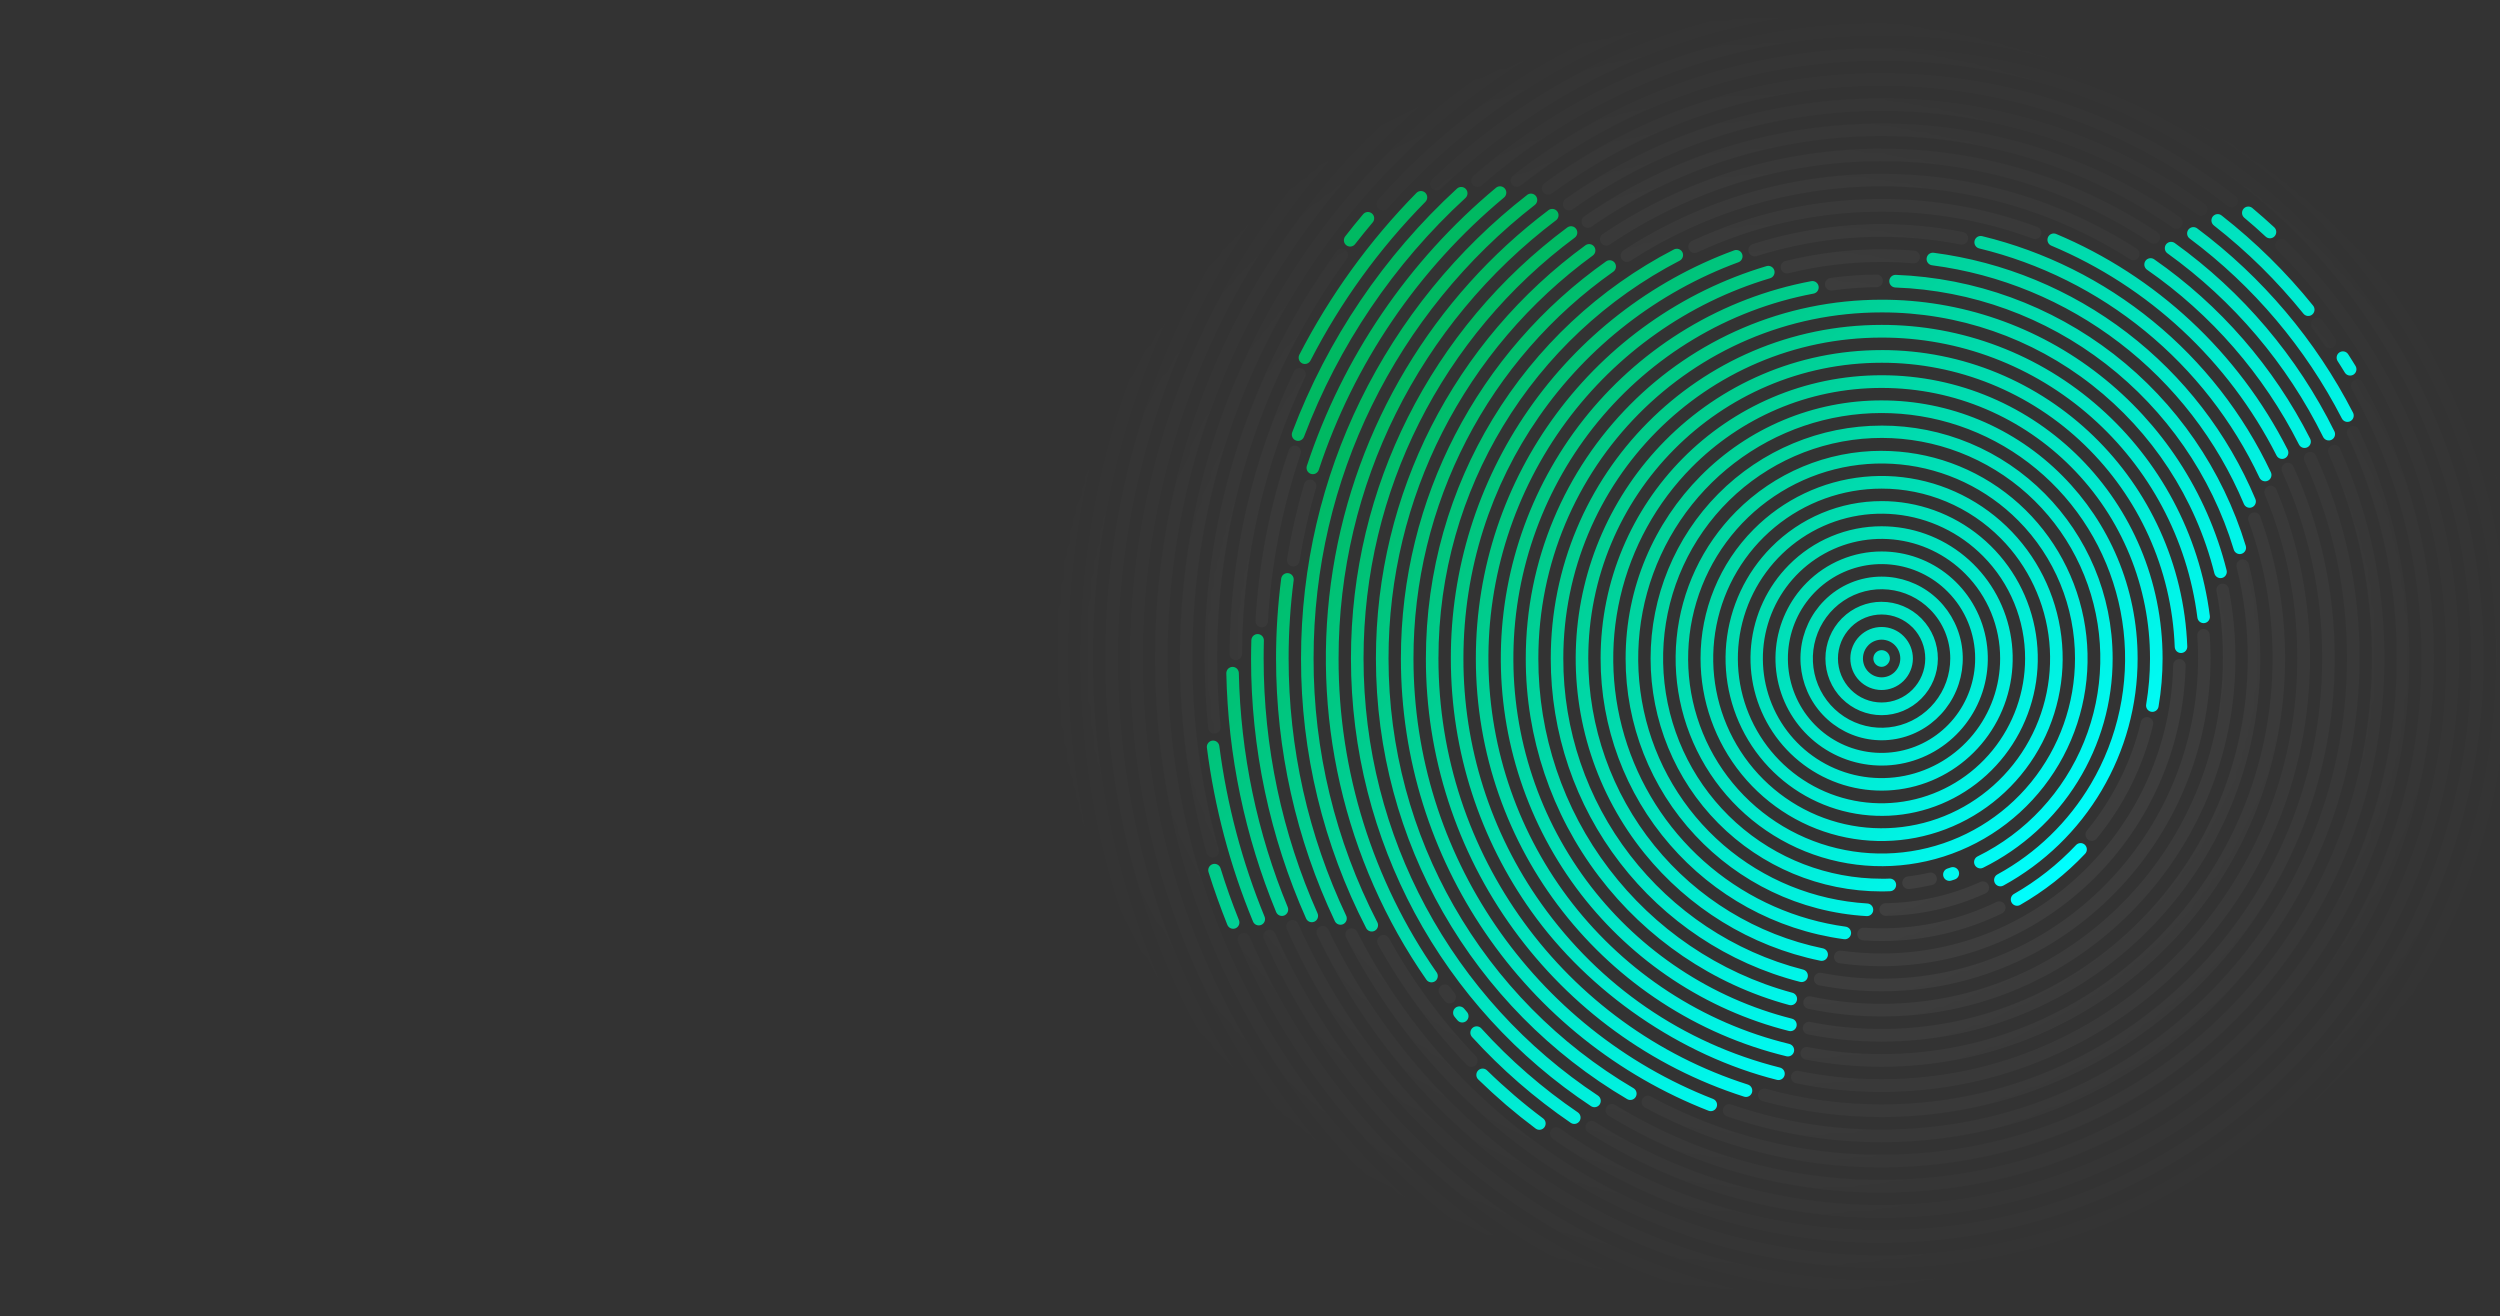 <svg width="416" height="219" viewBox="0 0 416 219" fill="none" xmlns="http://www.w3.org/2000/svg">
<rect x="0" y="0" width="416" height="219" fill="#333333" stroke="none"/>
<mask id="mask0_8_1687" style="mask-type:alpha" maskUnits="userSpaceOnUse" x="0" y="0" width="416" height="219">
<rect width="416" height="219" fill="url(#paint0_radial_8_1687)"/>
</mask>
<g mask="url(#mask0_8_1687)">
<path d="M321.051 145.216C321.317 145.162 321.594 145.215 321.821 145.365C322.049 145.514 322.21 145.748 322.269 146.017C322.329 146.285 322.282 146.566 322.139 146.8C321.997 147.034 321.769 147.202 321.506 147.268C320.854 147.413 320.228 147.541 319.619 147.648C318.968 147.762 318.327 147.856 317.691 147.934C317.419 147.963 317.146 147.883 316.932 147.71C316.718 147.537 316.58 147.286 316.547 147.01C316.515 146.735 316.591 146.458 316.759 146.239C316.927 146.02 317.173 145.877 317.445 145.84C318.062 145.766 318.669 145.674 319.262 145.572C319.88 145.466 320.478 145.344 321.047 145.216H321.051ZM329.523 146.752C329.775 146.639 330.06 146.632 330.316 146.731C330.573 146.831 330.78 147.03 330.891 147.285C331.003 147.539 331.01 147.828 330.912 148.088C330.813 148.348 330.616 148.557 330.365 148.67C327.768 149.851 325.059 150.76 322.28 151.385C319.487 152.008 316.639 152.346 313.779 152.393C313.643 152.395 313.508 152.37 313.381 152.32C313.255 152.269 313.139 152.194 313.041 152.098C312.943 152.002 312.865 151.887 312.811 151.761C312.757 151.634 312.728 151.498 312.726 151.36C312.723 151.222 312.748 151.085 312.798 150.957C312.848 150.829 312.923 150.712 313.017 150.612C313.112 150.513 313.225 150.434 313.35 150.379C313.475 150.324 313.609 150.295 313.746 150.293C316.466 150.249 319.174 149.927 321.831 149.333C324.475 148.743 327.053 147.88 329.523 146.758V146.752ZM356.247 120.127C356.312 119.856 356.481 119.623 356.716 119.478C356.952 119.333 357.234 119.289 357.502 119.355C357.769 119.421 358 119.592 358.143 119.83C358.286 120.069 358.33 120.355 358.265 120.626C356.602 127.574 353.391 134.045 348.877 139.543C348.79 139.65 348.683 139.738 348.562 139.803C348.441 139.868 348.309 139.908 348.172 139.921C348.036 139.935 347.899 139.92 347.768 139.88C347.637 139.839 347.515 139.773 347.41 139.685C347.304 139.596 347.217 139.488 347.153 139.365C347.089 139.243 347.049 139.109 347.036 138.971C347.023 138.833 347.037 138.694 347.077 138.561C347.117 138.429 347.183 138.305 347.27 138.199C349.421 135.577 351.27 132.715 352.781 129.669C354.294 126.634 355.456 123.432 356.245 120.127H356.247ZM332.231 150.092C332.354 150.032 332.487 149.997 332.623 149.989C332.76 149.981 332.896 150.001 333.025 150.046C333.154 150.092 333.273 150.163 333.374 150.255C333.476 150.347 333.559 150.459 333.618 150.583C333.678 150.708 333.712 150.843 333.72 150.981C333.727 151.119 333.708 151.257 333.663 151.388C333.618 151.518 333.548 151.638 333.457 151.741C333.366 151.845 333.256 151.929 333.133 151.989C330.016 153.501 326.742 154.653 323.37 155.424C319.992 156.198 316.539 156.588 313.075 156.587C312.635 156.587 312.119 156.578 311.545 156.556C311.009 156.539 310.497 156.512 310.028 156.483C309.752 156.466 309.494 156.339 309.311 156.129C309.128 155.92 309.034 155.645 309.051 155.365C309.068 155.086 309.194 154.825 309.401 154.639C309.608 154.454 309.879 154.359 310.155 154.376C310.671 154.41 311.159 154.437 311.609 154.452C312.019 154.466 312.511 154.474 313.073 154.474C316.382 154.478 319.681 154.107 322.909 153.369C326.127 152.635 329.253 151.534 332.227 150.088L332.231 150.092ZM361.614 110.675C361.624 110.4 361.741 110.14 361.939 109.951C362.137 109.763 362.4 109.66 362.672 109.665C362.944 109.671 363.203 109.784 363.393 109.981C363.583 110.177 363.69 110.441 363.69 110.717C363.374 124.614 357.586 137.142 348.449 146.188C339.316 155.207 326.835 160.774 313.076 160.774C311.928 160.774 310.751 160.73 309.584 160.65C308.416 160.57 307.249 160.444 306.091 160.282C305.819 160.245 305.572 160.099 305.405 159.877C305.238 159.656 305.165 159.376 305.201 159.1C305.238 158.823 305.382 158.573 305.601 158.404C305.82 158.235 306.096 158.161 306.369 158.198C307.474 158.351 308.599 158.47 309.718 158.547C310.814 158.624 311.938 158.663 313.076 158.663C326.28 158.663 338.244 153.332 346.994 144.679C355.759 136.004 361.308 123.992 361.614 110.674V110.675ZM365.623 105.787C365.608 105.508 365.701 105.234 365.884 105.024C366.066 104.815 366.323 104.686 366.598 104.667C366.734 104.657 366.871 104.675 367 104.719C367.129 104.763 367.248 104.833 367.351 104.924C367.453 105.015 367.537 105.126 367.596 105.25C367.656 105.374 367.691 105.508 367.699 105.646C367.747 106.247 367.781 106.887 367.804 107.563C367.823 108.271 367.843 108.918 367.843 109.5C367.843 124.815 361.71 138.68 351.802 148.714C341.894 158.748 328.194 164.957 313.08 164.957C311.338 164.957 309.598 164.872 307.86 164.703C306.095 164.536 304.368 164.281 302.684 163.955C302.549 163.929 302.422 163.877 302.307 163.801C302.193 163.725 302.095 163.627 302.018 163.513C301.941 163.399 301.888 163.27 301.86 163.135C301.832 162.999 301.831 162.86 301.856 162.724C301.882 162.588 301.933 162.459 302.008 162.343C302.083 162.227 302.18 162.128 302.293 162.05C302.405 161.972 302.532 161.918 302.666 161.89C302.8 161.861 302.937 161.86 303.072 161.886C304.717 162.206 306.382 162.45 308.051 162.611C309.683 162.768 311.367 162.85 313.08 162.85C327.623 162.85 340.797 156.876 350.332 147.223C359.866 137.57 365.76 124.232 365.76 109.499C365.76 108.808 365.75 108.188 365.731 107.636C365.712 107.054 365.679 106.433 365.626 105.786L365.623 105.787ZM368.822 98.376C368.77 98.101 368.826 97.817 368.981 97.585C369.135 97.353 369.374 97.193 369.644 97.139C369.915 97.086 370.196 97.144 370.425 97.3C370.654 97.456 370.812 97.698 370.865 97.972C371.229 99.837 371.505 101.749 371.693 103.71C371.874 105.636 371.975 107.569 371.975 109.5C371.975 125.97 365.378 140.88 354.715 151.674C344.066 162.469 329.34 169.144 313.075 169.144C308.979 169.143 304.893 168.712 300.884 167.858C300.751 167.829 300.624 167.775 300.512 167.696C300.399 167.618 300.303 167.518 300.229 167.403C300.154 167.287 300.103 167.157 300.078 167.021C300.053 166.886 300.055 166.746 300.083 166.611C300.111 166.476 300.165 166.348 300.243 166.234C300.32 166.12 300.418 166.022 300.533 165.947C300.647 165.871 300.775 165.82 300.909 165.794C301.043 165.769 301.181 165.771 301.314 165.799C305.181 166.624 309.122 167.038 313.074 167.035C328.765 167.035 342.969 160.593 353.249 150.182C363.529 139.77 369.887 125.384 369.887 109.497C369.887 107.588 369.8 105.723 369.625 103.904C369.447 102.05 369.17 100.204 368.821 98.373L368.822 98.376ZM372.176 94.388C372.143 94.254 372.136 94.114 372.156 93.977C372.177 93.84 372.223 93.709 372.293 93.59C372.364 93.471 372.456 93.368 372.566 93.286C372.676 93.203 372.801 93.144 372.933 93.11C373.066 93.076 373.204 93.07 373.339 93.09C373.474 93.11 373.604 93.158 373.721 93.229C373.838 93.3 373.94 93.394 374.022 93.505C374.103 93.616 374.162 93.743 374.195 93.877C374.831 96.424 375.307 99.01 375.62 101.618C375.945 104.233 376.108 106.866 376.108 109.501C376.108 127.127 369.047 143.086 357.642 154.636C346.237 166.185 330.479 173.329 313.075 173.329C311.023 173.329 308.972 173.227 306.923 173.024C304.846 172.818 302.808 172.516 300.832 172.118C300.696 172.094 300.566 172.042 300.451 171.967C300.335 171.891 300.235 171.793 300.157 171.678C300.079 171.562 300.024 171.433 299.996 171.296C299.968 171.159 299.967 171.018 299.993 170.881C300.02 170.744 300.073 170.613 300.149 170.497C300.226 170.381 300.325 170.282 300.44 170.204C300.555 170.127 300.684 170.074 300.819 170.048C300.955 170.022 301.094 170.023 301.229 170.052C303.172 170.439 305.142 170.735 307.119 170.929C309.056 171.12 311.042 171.217 313.075 171.22C329.904 171.22 345.141 164.31 356.168 153.141C367.195 141.971 374.022 126.543 374.022 109.499C374.023 106.949 373.866 104.402 373.553 101.872C373.252 99.349 372.792 96.848 372.175 94.385L372.176 94.388ZM304.843 48.337C304.708 48.355 304.57 48.346 304.439 48.31C304.307 48.275 304.183 48.213 304.075 48.129C303.967 48.045 303.876 47.941 303.808 47.821C303.74 47.702 303.695 47.57 303.677 47.433C303.66 47.296 303.668 47.157 303.704 47.023C303.739 46.89 303.8 46.765 303.883 46.655C303.966 46.546 304.069 46.454 304.187 46.385C304.305 46.316 304.435 46.271 304.57 46.253C305.843 46.079 307.12 45.942 308.393 45.849C309.641 45.755 310.928 45.7 312.253 45.683C312.39 45.681 312.525 45.706 312.651 45.757C312.778 45.808 312.893 45.884 312.991 45.98C313.088 46.076 313.166 46.191 313.22 46.318C313.274 46.444 313.303 46.58 313.305 46.718C313.307 46.856 313.282 46.993 313.231 47.121C313.181 47.249 313.106 47.366 313.011 47.465C312.916 47.564 312.803 47.643 312.678 47.697C312.553 47.752 312.418 47.781 312.282 47.783C311.053 47.8 309.804 47.855 308.536 47.949C307.283 48.043 306.044 48.173 304.844 48.338L304.843 48.337ZM313.076 41.484C313.937 41.484 314.851 41.504 315.803 41.543C316.756 41.582 317.659 41.637 318.515 41.709C318.791 41.73 319.046 41.861 319.226 42.073C319.406 42.285 319.495 42.56 319.474 42.839C319.453 43.118 319.324 43.377 319.115 43.559C318.905 43.741 318.633 43.831 318.358 43.81C317.449 43.736 316.564 43.682 315.726 43.644C314.906 43.609 314.022 43.592 313.076 43.592C310.464 43.592 307.853 43.749 305.259 44.064C302.672 44.378 300.106 44.85 297.576 45.477C297.31 45.537 297.032 45.49 296.8 45.345C296.569 45.2 296.402 44.969 296.337 44.702C296.272 44.434 296.313 44.151 296.452 43.914C296.591 43.676 296.816 43.504 297.079 43.433C302.314 42.135 307.686 41.48 313.076 41.484ZM374.157 86.693C374.108 86.562 374.085 86.424 374.09 86.284C374.094 86.145 374.125 86.008 374.183 85.881C374.24 85.754 374.321 85.64 374.422 85.545C374.523 85.451 374.642 85.377 374.771 85.329C374.9 85.281 375.037 85.26 375.175 85.266C375.312 85.272 375.447 85.306 375.572 85.365C375.696 85.425 375.808 85.509 375.9 85.612C375.992 85.716 376.063 85.837 376.109 85.968C377.474 89.721 378.508 93.589 379.199 97.527C379.892 101.478 380.241 105.484 380.242 109.497C380.242 128.279 372.722 145.281 360.561 157.589C348.4 169.897 331.624 177.514 313.076 177.514C310.961 177.514 308.844 177.411 306.723 177.206C304.599 177.002 302.494 176.7 300.446 176.302C300.312 176.277 300.184 176.226 300.07 176.15C299.956 176.075 299.857 175.978 299.78 175.864C299.702 175.75 299.648 175.622 299.619 175.487C299.591 175.352 299.589 175.212 299.614 175.077C299.639 174.941 299.69 174.811 299.764 174.695C299.839 174.579 299.935 174.48 300.047 174.401C300.159 174.323 300.286 174.268 300.419 174.239C300.553 174.21 300.69 174.209 300.825 174.234C302.829 174.621 304.867 174.917 306.924 175.113C308.923 175.305 310.974 175.402 313.077 175.404C331.05 175.404 347.32 168.025 359.088 156.099C370.872 144.174 378.158 127.697 378.158 109.497C378.155 105.606 377.818 101.722 377.153 97.889C376.482 94.075 375.479 90.328 374.158 86.693H374.157ZM313.076 37.297C315.354 37.297 317.62 37.41 319.885 37.63C322.183 37.851 324.433 38.178 326.636 38.611C326.772 38.635 326.901 38.687 327.018 38.762C327.134 38.838 327.234 38.936 327.312 39.052C327.39 39.167 327.445 39.297 327.473 39.434C327.501 39.571 327.502 39.712 327.476 39.849C327.449 39.986 327.396 40.117 327.32 40.233C327.243 40.35 327.144 40.449 327.029 40.527C326.914 40.604 326.784 40.657 326.649 40.683C326.513 40.709 326.374 40.708 326.239 40.679C324.085 40.257 321.891 39.935 319.684 39.722C317.532 39.515 315.328 39.41 313.073 39.407C309.546 39.406 306.025 39.676 302.538 40.214C299.067 40.751 295.641 41.556 292.291 42.624C292.026 42.707 291.74 42.682 291.494 42.552C291.248 42.423 291.063 42.2 290.978 41.932C290.938 41.8 290.923 41.661 290.936 41.523C290.949 41.385 290.988 41.251 291.052 41.129C291.116 41.006 291.203 40.898 291.309 40.81C291.414 40.721 291.536 40.655 291.667 40.615C295.118 39.515 298.648 38.684 302.225 38.13C305.814 37.576 309.44 37.298 313.071 37.3L313.076 37.297ZM376.874 82.279C376.768 82.022 376.766 81.732 376.87 81.474C376.974 81.216 377.175 81.01 377.429 80.902C377.683 80.794 377.969 80.792 378.224 80.898C378.479 81.003 378.682 81.207 378.788 81.464C380.631 85.879 382.029 90.472 382.96 95.172C383.898 99.889 384.372 104.688 384.376 109.499C384.376 129.438 376.391 147.487 363.489 160.551C350.587 173.615 332.762 181.699 313.076 181.699C310.679 181.699 308.29 181.578 305.909 181.336C303.529 181.094 301.175 180.734 298.848 180.256C298.58 180.201 298.343 180.04 298.191 179.809C298.039 179.578 297.983 179.296 298.037 179.023C298.09 178.751 298.247 178.511 298.475 178.356C298.702 178.201 298.981 178.144 299.25 178.197C301.499 178.655 303.79 179.008 306.12 179.244C308.388 179.471 310.706 179.586 313.076 179.589C332.191 179.589 349.492 171.746 362.016 159.062C374.54 146.378 382.279 128.855 382.279 109.5C382.281 104.828 381.829 100.168 380.93 95.586C380.023 91.024 378.664 86.567 376.874 82.281L376.874 82.279ZM313.076 33.113C317.496 33.111 321.908 33.5 326.261 34.276C330.595 35.049 334.853 36.208 338.986 37.742C339.116 37.787 339.237 37.857 339.34 37.95C339.443 38.042 339.527 38.155 339.587 38.281C339.647 38.407 339.681 38.543 339.688 38.683C339.695 38.822 339.675 38.961 339.628 39.093C339.581 39.224 339.509 39.345 339.416 39.447C339.323 39.55 339.21 39.633 339.085 39.692C338.96 39.75 338.824 39.782 338.687 39.787C338.549 39.792 338.411 39.769 338.283 39.719C334.259 38.229 330.114 37.103 325.895 36.352C316.431 34.668 306.734 34.865 297.345 36.934C292.194 38.075 287.18 39.779 282.391 42.015C282.142 42.124 281.861 42.131 281.607 42.033C281.353 41.935 281.147 41.74 281.033 41.49C280.92 41.241 280.907 40.956 280.998 40.697C281.089 40.437 281.276 40.225 281.52 40.104C291.414 35.484 302.181 33.098 313.075 33.111L313.076 33.113ZM379.764 78.538C379.699 78.412 379.66 78.273 379.65 78.131C379.639 77.989 379.658 77.846 379.703 77.711C379.749 77.576 379.822 77.452 379.916 77.347C380.011 77.241 380.126 77.156 380.254 77.097C380.382 77.037 380.521 77.005 380.661 77.002C380.802 76.998 380.942 77.024 381.073 77.077C381.203 77.13 381.322 77.21 381.421 77.311C381.521 77.412 381.599 77.532 381.651 77.665C386.165 87.655 388.503 98.511 388.506 109.497C388.506 130.59 380.056 149.686 366.409 163.51C352.762 177.334 333.902 185.883 313.073 185.883C306.409 185.88 299.774 184.989 293.339 183.233C293.204 183.2 293.077 183.14 292.965 183.057C292.853 182.973 292.759 182.868 292.688 182.747C292.617 182.626 292.57 182.491 292.551 182.352C292.532 182.212 292.541 182.07 292.577 181.934C292.613 181.798 292.676 181.671 292.762 181.56C292.847 181.449 292.954 181.356 293.075 181.287C293.197 181.219 293.33 181.176 293.469 181.16C293.607 181.145 293.747 181.157 293.88 181.198C297.001 182.055 300.175 182.7 303.38 183.131C306.594 183.559 309.832 183.774 313.073 183.773C333.328 183.773 351.665 175.459 364.93 162.017C378.196 148.576 386.411 130.008 386.411 109.497C386.428 98.812 384.16 88.25 379.761 78.538H379.764ZM313.076 28.928C328.112 28.91 342.842 33.224 355.548 41.365C355.781 41.513 355.946 41.749 356.007 42.021C356.068 42.293 356.02 42.578 355.874 42.814C355.727 43.05 355.494 43.218 355.226 43.279C354.957 43.342 354.676 43.293 354.443 43.145C341.984 35.167 327.535 30.959 312.796 31.012C298.056 31.066 283.637 35.38 271.236 43.448C271.004 43.584 270.729 43.624 270.469 43.559C270.209 43.495 269.984 43.332 269.84 43.103C269.696 42.874 269.644 42.598 269.697 42.332C269.749 42.066 269.901 41.831 270.12 41.676C282.933 33.335 297.848 28.909 313.08 28.928H313.076ZM383.491 76.733C383.426 76.606 383.387 76.468 383.377 76.326C383.367 76.184 383.385 76.041 383.43 75.907C383.476 75.772 383.548 75.648 383.642 75.542C383.736 75.436 383.851 75.351 383.978 75.291C384.106 75.232 384.244 75.199 384.385 75.195C384.525 75.191 384.665 75.216 384.796 75.268C384.927 75.32 385.046 75.399 385.146 75.499C385.246 75.599 385.325 75.719 385.378 75.85C390.172 86.403 392.647 97.883 392.631 109.499C392.631 131.746 383.727 151.891 369.332 166.469C354.937 181.046 335.04 190.07 313.073 190.07C308.71 190.07 304.355 189.709 300.051 188.99C295.76 188.276 291.534 187.204 287.417 185.785C287.285 185.743 287.162 185.675 287.056 185.584C286.95 185.493 286.863 185.382 286.8 185.257C286.738 185.132 286.7 184.995 286.691 184.855C286.681 184.714 286.699 184.574 286.743 184.441C286.788 184.308 286.859 184.185 286.951 184.08C287.043 183.975 287.155 183.89 287.28 183.829C287.405 183.769 287.541 183.734 287.68 183.728C287.819 183.721 287.957 183.743 288.087 183.792C292.092 185.172 296.203 186.216 300.377 186.914C304.572 187.613 308.817 187.963 313.069 187.961C334.462 187.961 353.837 179.177 367.854 164.979C381.871 150.781 390.54 131.165 390.54 109.499C390.543 103.85 389.948 98.218 388.765 92.698C387.579 87.199 385.808 81.847 383.484 76.734L383.491 76.733ZM313.076 24.744C329.387 24.719 345.346 29.546 358.973 38.625C359.087 38.7 359.185 38.798 359.261 38.912C359.338 39.026 359.392 39.154 359.419 39.289C359.447 39.425 359.448 39.564 359.423 39.699C359.397 39.835 359.346 39.964 359.271 40.079C359.196 40.194 359.1 40.294 358.987 40.371C358.875 40.449 358.748 40.503 358.615 40.531C358.481 40.559 358.344 40.561 358.21 40.535C358.076 40.509 357.949 40.457 357.835 40.381C344.457 31.484 328.789 26.771 312.784 26.829C296.779 26.887 281.144 31.714 267.829 40.709C267.601 40.851 267.327 40.898 267.065 40.841C266.802 40.783 266.572 40.625 266.423 40.4C266.273 40.174 266.216 39.898 266.262 39.631C266.308 39.363 266.455 39.124 266.672 38.964C280.405 29.668 296.558 24.718 313.076 24.744ZM387.485 75.507C387.429 75.381 387.398 75.245 387.394 75.107C387.39 74.969 387.413 74.831 387.461 74.702C387.509 74.573 387.582 74.454 387.676 74.354C387.769 74.253 387.882 74.172 388.006 74.115C388.13 74.059 388.264 74.027 388.401 74.023C388.537 74.019 388.673 74.042 388.801 74.091C388.928 74.14 389.045 74.214 389.144 74.308C389.244 74.403 389.324 74.517 389.38 74.642C391.813 80.092 393.664 85.79 394.901 91.638C396.146 97.508 396.771 103.496 396.767 109.5C396.767 132.904 387.4 154.092 372.254 169.431C357.108 184.769 336.187 194.256 313.076 194.256C299.355 194.274 285.842 190.86 273.738 184.317C273.615 184.254 273.505 184.166 273.416 184.06C273.326 183.954 273.259 183.83 273.217 183.697C273.175 183.564 273.16 183.424 273.172 183.285C273.184 183.146 273.224 183.01 273.289 182.887C273.353 182.764 273.442 182.654 273.548 182.566C273.655 182.478 273.778 182.412 273.911 182.372C274.043 182.332 274.182 182.32 274.319 182.335C274.456 182.351 274.589 182.393 274.709 182.461C286.515 188.841 299.695 192.167 313.076 192.145C335.613 192.145 356.017 182.894 370.78 167.939C385.543 152.983 394.68 132.322 394.68 109.5C394.686 103.645 394.081 97.804 392.875 92.077C391.665 86.376 389.86 80.822 387.489 75.507L387.485 75.507ZM313.076 20.56C330.81 20.535 348.131 25.973 362.742 36.151C362.968 36.308 363.124 36.55 363.175 36.824C363.225 37.097 363.166 37.38 363.011 37.61C362.855 37.839 362.616 37.997 362.346 38.048C362.076 38.099 361.797 38.039 361.57 37.882C347.334 27.978 330.474 22.665 313.202 22.639C295.931 22.614 279.055 27.877 264.791 37.739C264.563 37.897 264.283 37.956 264.012 37.904C263.741 37.852 263.501 37.693 263.346 37.462C263.191 37.232 263.132 36.948 263.183 36.674C263.235 36.399 263.391 36.157 263.619 35.999C278.189 25.919 295.43 20.536 313.075 20.559L313.076 20.56ZM390.614 72.395C390.556 72.27 390.523 72.135 390.516 71.998C390.509 71.86 390.53 71.722 390.575 71.592C390.621 71.462 390.692 71.343 390.784 71.241C390.875 71.138 390.985 71.055 391.109 70.996C391.232 70.938 391.365 70.904 391.501 70.897C391.637 70.89 391.773 70.911 391.902 70.957C392.03 71.004 392.148 71.075 392.249 71.168C392.35 71.26 392.431 71.372 392.49 71.497C395.257 77.408 397.365 83.614 398.776 89.998C400.188 96.4 400.901 102.94 400.9 109.5C400.9 134.059 391.069 156.296 375.171 172.393C359.274 188.489 337.33 198.443 313.076 198.443C297.071 198.463 281.367 194.037 267.672 185.648C267.555 185.577 267.453 185.483 267.372 185.371C267.291 185.26 267.232 185.133 267.199 184.999C267.166 184.864 267.16 184.725 267.181 184.588C267.201 184.451 267.248 184.319 267.319 184.201C267.389 184.082 267.482 183.979 267.593 183.897C267.703 183.815 267.828 183.755 267.96 183.722C268.093 183.689 268.231 183.682 268.366 183.703C268.501 183.724 268.631 183.771 268.748 183.843C282.116 192.04 297.449 196.36 313.076 196.333C336.752 196.333 358.189 186.612 373.708 170.9C389.227 155.187 398.812 133.479 398.812 109.502C398.832 96.671 396.031 83.996 390.612 72.398L390.614 72.395ZM313.076 16.377C332.38 16.35 351.199 22.503 366.844 33.956C366.958 34.034 367.056 34.136 367.131 34.253C367.206 34.371 367.258 34.503 367.282 34.641C367.306 34.779 367.303 34.921 367.272 35.057C367.241 35.194 367.184 35.323 367.103 35.437C367.022 35.551 366.919 35.647 366.801 35.721C366.683 35.794 366.552 35.842 366.415 35.863C366.278 35.884 366.138 35.876 366.004 35.842C365.87 35.807 365.744 35.745 365.634 35.66C350.535 24.619 332.42 18.606 313.797 18.456C295.174 18.305 276.966 24.025 261.696 34.821C261.471 34.981 261.192 35.044 260.921 34.996C260.649 34.947 260.408 34.792 260.25 34.563C260.092 34.335 260.03 34.052 260.078 33.778C260.126 33.503 260.279 33.259 260.505 33.099C275.918 22.192 294.273 16.353 313.076 16.377ZM384.778 54.631C384.692 54.52 384.628 54.394 384.59 54.259C384.553 54.123 384.542 53.981 384.56 53.842C384.577 53.702 384.622 53.568 384.692 53.446C384.761 53.324 384.854 53.218 384.965 53.133C385.076 53.048 385.202 52.987 385.337 52.952C385.471 52.918 385.612 52.911 385.749 52.932C385.886 52.953 386.018 53.002 386.136 53.075C386.255 53.148 386.358 53.245 386.439 53.359C386.797 53.839 387.147 54.322 387.496 54.805C387.777 55.206 388.122 55.696 388.519 56.271C388.6 56.384 388.658 56.512 388.689 56.648C388.721 56.783 388.725 56.924 388.702 57.062C388.679 57.199 388.63 57.33 388.556 57.448C388.483 57.566 388.387 57.668 388.274 57.748C388.161 57.828 388.034 57.884 387.899 57.913C387.765 57.943 387.626 57.945 387.491 57.919C387.355 57.894 387.227 57.841 387.111 57.765C386.996 57.688 386.898 57.589 386.821 57.474C386.553 57.077 386.209 56.598 385.812 56.041C385.472 55.566 385.123 55.095 384.778 54.629V54.631ZM391.298 64.665C391.18 64.424 391.157 64.146 391.234 63.889C391.312 63.631 391.484 63.413 391.715 63.28C391.946 63.147 392.219 63.109 392.477 63.173C392.736 63.238 392.96 63.4 393.103 63.627C400.936 77.614 405.044 93.422 405.024 109.501C405.024 135.218 394.729 158.497 378.091 175.35C361.453 192.202 338.461 202.625 313.068 202.625C295.824 202.649 278.924 197.74 264.315 188.462C264.196 188.391 264.092 188.296 264.01 188.183C263.927 188.07 263.868 187.941 263.835 187.805C263.803 187.668 263.798 187.527 263.82 187.388C263.842 187.25 263.892 187.117 263.966 186.998C264.039 186.879 264.136 186.777 264.25 186.696C264.363 186.616 264.491 186.559 264.627 186.53C264.763 186.5 264.903 186.498 265.039 186.525C265.175 186.551 265.305 186.604 265.42 186.682C279.7 195.745 296.216 200.54 313.068 200.516C337.887 200.516 360.352 190.33 376.618 173.857C392.884 157.385 402.939 134.634 402.939 109.501C402.967 93.786 398.954 78.333 391.294 64.665H391.298ZM242.05 165.277C242.214 165.499 242.286 165.777 242.25 166.052C242.213 166.326 242.071 166.575 241.855 166.745C241.638 166.914 241.364 166.99 241.093 166.956C240.821 166.922 240.574 166.781 240.404 166.564L240.002 166.038L239.605 165.51C239.521 165.4 239.459 165.275 239.423 165.141C239.386 165.007 239.377 164.867 239.394 164.729C239.412 164.592 239.456 164.459 239.525 164.338C239.594 164.218 239.685 164.113 239.794 164.028C239.903 163.944 240.027 163.882 240.16 163.847C240.293 163.812 240.431 163.803 240.567 163.822C240.703 163.841 240.834 163.887 240.952 163.958C241.07 164.028 241.173 164.122 241.255 164.233L241.657 164.762L242.05 165.28V165.277ZM313.076 12.187C334.393 12.155 355.11 19.335 371.937 32.588C372.053 32.67 372.151 32.774 372.225 32.896C372.299 33.017 372.348 33.152 372.369 33.293C372.39 33.434 372.383 33.578 372.348 33.716C372.312 33.854 372.249 33.983 372.163 34.096C372.077 34.208 371.969 34.302 371.846 34.371C371.722 34.44 371.587 34.483 371.447 34.498C371.306 34.512 371.165 34.498 371.031 34.455C370.896 34.412 370.772 34.343 370.665 34.25C354.654 21.651 335.045 14.642 314.772 14.271C294.5 13.901 274.654 20.19 258.205 32.196C257.981 32.355 257.704 32.419 257.435 32.373C257.165 32.328 256.924 32.176 256.764 31.952C256.603 31.728 256.537 31.448 256.578 31.175C256.619 30.901 256.765 30.655 256.985 30.489C273.315 18.564 292.943 12.158 313.076 12.185V12.187ZM378.898 41.536C378.707 41.339 378.601 41.074 378.601 40.798C378.601 40.522 378.708 40.257 378.9 40.06C379.091 39.863 379.351 39.751 379.624 39.746C379.896 39.742 380.16 39.846 380.357 40.036C389.493 49.082 396.748 59.888 401.696 71.817C406.643 83.746 409.183 96.558 409.166 109.497C409.166 136.369 398.407 160.697 381.017 178.306C363.628 195.914 339.612 206.808 313.076 206.808C293.521 206.835 274.427 200.792 258.367 189.493C258.14 189.335 257.985 189.092 257.935 188.818C257.885 188.544 257.944 188.26 258.1 188.031C258.256 187.801 258.496 187.644 258.766 187.593C259.037 187.542 259.317 187.602 259.544 187.76C275.259 198.814 293.942 204.725 313.076 204.697C339.033 204.697 362.532 194.041 379.554 176.813C396.561 159.586 407.08 135.786 407.08 109.497C407.08 96.442 404.488 84 399.79 72.674C394.934 60.994 387.833 50.409 378.898 41.536ZM245.58 175.755C245.675 175.854 245.75 175.971 245.8 176.099C245.851 176.228 245.876 176.365 245.874 176.503C245.872 176.641 245.844 176.777 245.79 176.904C245.736 177.031 245.658 177.146 245.56 177.243C245.463 177.339 245.347 177.415 245.221 177.466C245.094 177.517 244.958 177.543 244.822 177.541C244.686 177.539 244.551 177.51 244.426 177.456C244.3 177.401 244.187 177.322 244.092 177.223C238.323 171.201 233.345 164.45 229.281 157.139C229.153 156.895 229.124 156.611 229.2 156.346C229.277 156.081 229.453 155.857 229.691 155.722C229.928 155.587 230.209 155.551 230.472 155.623C230.735 155.695 230.96 155.869 231.098 156.107C235.069 163.261 239.936 169.865 245.58 175.755ZM313.076 8.003C340.756 8.003 365.804 19.363 383.94 37.73C402.077 56.097 413.29 81.471 413.29 109.497C413.29 137.523 402.081 162.897 383.94 181.263C365.8 199.629 340.755 210.991 313.076 210.991C294.007 210.991 276.173 205.591 260.998 196.224C245.25 186.506 232.443 172.589 223.98 155.996C223.916 155.873 223.877 155.74 223.865 155.602C223.853 155.464 223.868 155.326 223.909 155.194C223.95 155.062 224.016 154.94 224.104 154.834C224.192 154.729 224.299 154.642 224.42 154.578C224.666 154.451 224.952 154.427 225.215 154.511C225.479 154.596 225.698 154.783 225.826 155.031C234.12 171.278 246.661 184.906 262.08 194.429C276.939 203.6 294.395 208.886 313.077 208.886C340.183 208.886 364.705 197.763 382.473 179.776C400.241 161.79 411.214 136.943 411.214 109.5C411.214 82.056 400.233 57.206 382.472 39.225C364.711 21.243 340.181 10.112 313.076 10.112C291.323 10.078 270.18 17.397 252.999 30.91C252.781 31.065 252.512 31.128 252.248 31.088C251.984 31.047 251.746 30.906 251.582 30.692C251.419 30.479 251.342 30.21 251.369 29.941C251.396 29.672 251.524 29.424 251.727 29.248C269.27 15.446 290.861 7.97 313.076 8.003ZM216.23 93.372C216.209 93.508 216.16 93.64 216.088 93.757C216.016 93.876 215.922 93.978 215.811 94.059C215.7 94.14 215.575 94.198 215.441 94.23C215.308 94.262 215.17 94.267 215.035 94.245C214.9 94.223 214.771 94.174 214.654 94.101C214.538 94.028 214.436 93.933 214.356 93.82C214.276 93.708 214.219 93.581 214.187 93.446C214.156 93.311 214.151 93.171 214.173 93.034C214.517 90.911 214.929 88.816 215.393 86.751C215.867 84.667 216.403 82.605 217.001 80.565C217.039 80.432 217.103 80.309 217.189 80.202C217.274 80.094 217.38 80.005 217.499 79.939C217.619 79.873 217.75 79.832 217.886 79.817C218.021 79.803 218.158 79.815 218.289 79.854C218.419 79.893 218.541 79.958 218.647 80.045C218.753 80.131 218.841 80.238 218.906 80.359C218.971 80.481 219.012 80.613 219.027 80.751C219.041 80.888 219.029 81.026 218.99 81.159C218.407 83.153 217.876 85.173 217.417 87.224C216.957 89.257 216.562 91.307 216.23 93.372ZM313.076 3.818C341.895 3.818 367.981 15.648 386.863 34.772C405.746 53.897 417.423 80.315 417.423 109.497C417.423 138.679 405.75 165.099 386.863 184.224C367.977 203.348 341.895 215.177 313.076 215.177C292.763 215.177 273.809 209.293 257.764 199.116C241.117 188.56 227.739 173.473 219.158 155.581C219.098 155.457 219.064 155.322 219.056 155.185C219.048 155.047 219.067 154.909 219.112 154.779C219.157 154.649 219.226 154.529 219.317 154.426C219.407 154.323 219.517 154.239 219.639 154.179C219.762 154.119 219.895 154.084 220.031 154.076C220.167 154.068 220.303 154.087 220.432 154.133C220.56 154.178 220.679 154.249 220.78 154.34C220.882 154.432 220.965 154.543 221.024 154.667C229.439 172.197 242.547 186.981 258.855 197.335C274.566 207.305 293.156 213.064 313.076 213.064C341.321 213.064 366.885 201.47 385.39 182.728C403.895 163.986 415.347 138.093 415.347 109.494C415.347 80.894 403.904 55.001 385.39 36.259C366.876 17.516 341.321 5.928 313.076 5.928C288.655 5.892 265.035 14.742 246.517 30.866C246.307 31.04 246.038 31.124 245.767 31.099C245.497 31.075 245.247 30.945 245.07 30.736C244.893 30.527 244.804 30.257 244.821 29.983C244.838 29.708 244.961 29.451 245.163 29.267C264.058 12.816 288.158 3.785 313.076 3.818ZM210.987 103.391C210.972 103.67 210.848 103.932 210.643 104.118C210.438 104.304 210.168 104.401 209.892 104.385C209.617 104.37 209.359 104.245 209.175 104.037C208.991 103.829 208.896 103.556 208.911 103.277C209.187 98.438 209.79 93.624 210.716 88.869C211.641 84.126 212.891 79.454 214.457 74.888C214.498 74.754 214.566 74.629 214.656 74.522C214.745 74.415 214.855 74.327 214.979 74.264C215.103 74.201 215.238 74.163 215.377 74.153C215.515 74.144 215.654 74.163 215.785 74.208C215.916 74.254 216.037 74.326 216.14 74.42C216.243 74.514 216.327 74.628 216.386 74.755C216.445 74.882 216.478 75.02 216.484 75.16C216.489 75.301 216.467 75.441 216.418 75.572C213.353 84.548 211.525 93.909 210.984 103.391H210.987ZM321.993 0.001C348.4 2.178 372.124 13.924 389.787 31.811C404.942 47.157 415.629 67.024 419.719 89.241V129.754C415.63 151.969 404.942 171.838 389.787 187.184C372.12 205.073 348.387 216.822 321.984 218.994H304.154C284.833 217.38 266.292 210.554 250.459 199.226C234.626 187.898 222.078 172.481 214.12 154.578C214.008 154.323 214 154.034 214.098 153.773C214.195 153.512 214.391 153.301 214.642 153.186C214.766 153.129 214.9 153.098 215.036 153.093C215.172 153.089 215.307 153.112 215.434 153.161C215.561 153.21 215.678 153.284 215.776 153.379C215.875 153.474 215.954 153.587 216.01 153.713C224.466 172.674 238.137 188.765 255.388 200.061C272.003 210.94 291.804 217.253 313.073 217.253C342.456 217.253 369.055 205.192 388.31 185.692C407.565 166.191 419.477 139.249 419.477 109.497C419.477 79.745 407.565 52.802 388.31 33.303C369.055 13.803 342.459 1.742 313.076 1.742C299.135 1.742 285.817 4.454 273.633 9.386C261.07 14.475 249.58 21.941 239.776 31.385C239.677 31.48 239.561 31.554 239.434 31.603C239.307 31.652 239.172 31.676 239.036 31.672C238.9 31.668 238.766 31.638 238.641 31.581C238.517 31.525 238.405 31.445 238.311 31.345C238.218 31.245 238.145 31.127 238.096 30.998C238.047 30.87 238.024 30.732 238.028 30.595C238.032 30.457 238.062 30.321 238.118 30.195C238.173 30.07 238.252 29.956 238.351 29.861C256.259 12.574 279.481 2.034 304.14 0.001H321.993ZM206.681 108.807C206.68 109.086 206.569 109.353 206.374 109.549C206.178 109.746 205.914 109.855 205.639 109.854C205.364 109.853 205.1 109.741 204.906 109.543C204.712 109.345 204.604 109.077 204.605 108.798C204.684 92.541 208.337 76.506 215.298 61.857C215.355 61.73 215.437 61.615 215.539 61.521C215.64 61.426 215.76 61.353 215.89 61.305C216.02 61.258 216.158 61.237 216.296 61.244C216.434 61.252 216.569 61.287 216.693 61.347C216.818 61.408 216.929 61.494 217.02 61.599C217.112 61.703 217.182 61.826 217.226 61.958C217.27 62.091 217.288 62.231 217.278 62.37C217.268 62.51 217.231 62.646 217.168 62.771C210.346 77.14 206.763 92.866 206.681 108.81V108.807ZM344.674 0.001C359.56 4.407 373.384 11.887 385.275 21.97C400.945 35.242 412.998 52.751 419.719 72.757V79.945C413.697 57.596 401.005 38.034 383.945 23.585C370.155 11.89 353.747 3.793 336.154 0.001H344.674ZM289.998 0.001C282.482 1.615 275.154 4.026 268.135 7.193C253.959 13.602 241.269 22.955 230.89 34.648C230.705 34.855 230.446 34.98 230.17 34.994C229.895 35.009 229.625 34.911 229.42 34.724C229.215 34.537 229.092 34.275 229.078 33.995C229.063 33.716 229.159 33.443 229.344 33.235C243.332 17.462 261.387 5.953 281.48 0.002L289.998 0.001ZM419.719 146.234C414.122 162.85 404.817 177.935 392.527 190.317C379.362 203.589 362.967 213.586 344.65 218.992H336.125C357.318 214.441 376.262 203.744 391.064 188.825C404.535 175.245 414.572 158.167 419.719 139.047V146.234ZM281.502 218.994C265.854 214.352 251.385 206.33 239.092 195.481C226.799 184.632 216.973 171.214 210.292 156.15C210.188 155.896 210.185 155.611 210.285 155.355C210.386 155.099 210.581 154.894 210.829 154.782C211.077 154.67 211.359 154.661 211.614 154.757C211.868 154.853 212.076 155.046 212.192 155.295C219.317 171.356 230.077 185.492 243.6 196.558C257.123 207.625 273.029 215.311 290.031 218.994H281.502ZM203.117 120.948C203.137 121.222 203.05 121.492 202.876 121.702C202.701 121.912 202.453 122.045 202.183 122.071C201.914 122.098 201.644 122.017 201.433 121.846C201.221 121.675 201.084 121.427 201.051 121.154C200.854 119.238 200.708 117.309 200.61 115.365C200.51 113.388 200.459 111.432 200.458 109.497C200.423 85.131 208.13 61.4 222.44 41.812C222.604 41.588 222.849 41.439 223.121 41.397C223.394 41.356 223.671 41.426 223.893 41.593C224.114 41.758 224.261 42.007 224.302 42.283C224.343 42.559 224.273 42.84 224.109 43.064C210.068 62.291 202.507 85.583 202.543 109.497C202.543 111.467 202.587 113.388 202.687 115.26C202.783 117.171 202.933 119.066 203.117 120.948ZM357.193 0.001C385.042 11.549 407.433 33.511 419.719 61.331V66.744C411.597 45.973 397.718 28.137 380.09 15.254C371.276 8.813 361.601 3.677 351.357 0.001H357.193ZM274.796 0.001C258.693 5.789 244.068 15.144 231.989 27.385C211.246 48.398 198.411 77.43 198.411 109.497C198.408 114.889 198.774 120.274 199.506 125.615C200.236 130.931 201.331 136.189 202.783 141.351C202.854 141.618 202.818 141.903 202.682 142.144C202.547 142.384 202.324 142.562 202.061 142.637C201.798 142.713 201.517 142.681 201.277 142.548C201.037 142.415 200.858 142.192 200.779 141.927C199.305 136.671 198.189 131.317 197.439 125.906C196.702 120.469 196.331 114.988 196.329 109.5C196.329 76.849 209.4 47.293 230.526 25.896C241.506 14.763 254.569 5.959 268.949 0.001H274.796ZM419.719 157.66C407.426 185.481 385.032 207.444 357.179 218.994H351.333C366.768 213.442 380.853 204.616 392.647 193.106C404.44 181.596 413.67 167.667 419.719 152.253V157.66ZM268.978 218.994C240.795 207.312 218.213 184.973 206.021 156.713C205.967 156.586 205.938 156.45 205.935 156.312C205.933 156.174 205.957 156.036 206.007 155.908C206.107 155.648 206.306 155.44 206.558 155.328C206.811 155.217 207.097 155.211 207.353 155.313C207.61 155.415 207.815 155.616 207.926 155.872C214.223 170.466 223.408 183.597 234.915 194.454C246.421 205.312 260.004 213.663 274.824 218.994H268.978ZM367.182 0.001C389.559 11.37 407.911 29.476 419.719 51.831V56.433C407.586 31.497 387.328 11.565 362.365 0.001H367.182ZM263.782 0.001C250.868 5.982 239.114 14.254 229.075 24.427C207.576 46.194 194.277 76.277 194.277 109.503C194.277 133.814 201.4 156.444 213.647 175.356C225.968 194.4 243.356 209.528 263.803 218.994H259C239.878 209.28 223.629 194.622 211.898 176.504C199.44 157.253 192.197 134.233 192.197 109.497C192.197 75.692 205.726 45.088 227.603 22.934C236.778 13.64 247.366 5.898 258.963 0.001H263.782ZM419.719 167.162C407.895 189.512 389.539 207.614 367.164 218.991H362.355C387.319 207.425 407.58 187.492 419.719 162.557V167.162ZM375.86 0.001C376.472 0.361 377.08 0.724 377.678 1.093C394.823 11.608 409.238 26.121 419.719 43.423V47.537C409.302 29.208 394.47 13.85 376.606 2.897C374.97 1.895 373.305 0.929 371.612 0.001H375.86ZM254.533 0.001C244.101 5.734 234.543 12.963 226.155 21.466C203.907 43.994 190.144 75.116 190.144 109.497C190.144 133.082 196.616 155.126 207.858 173.911C219.202 192.862 235.314 208.42 254.545 218.994H250.311C232.17 208.303 216.964 193.177 206.083 174.999C194.645 155.89 188.062 133.467 188.062 109.497C188.062 74.537 202.06 42.885 224.679 19.975C232.328 12.228 240.934 5.515 250.282 0.001H254.533ZM419.719 175.573C408.863 193.497 393.787 208.416 375.842 218.994H371.612C391.677 207.955 408.328 191.501 419.719 171.46V175.573ZM383.711 0.001C385.744 1.348 387.735 2.751 389.686 4.21C401.364 12.941 411.516 23.592 419.719 35.719V39.516C411.37 26.503 400.779 15.116 388.452 5.899C385.667 3.818 382.798 1.852 379.845 0L383.711 0.001ZM419.719 183.274C410.138 197.45 397.904 209.586 383.711 218.994H379.845C395.848 208.961 409.463 195.468 419.716 179.483V183.274H419.719ZM242.434 218.994C225.157 207.533 210.827 192.066 200.633 173.875C190.003 154.867 183.928 132.898 183.928 109.497C183.928 79.102 194.174 51.127 211.358 28.918C220.092 17.629 230.589 7.863 242.435 0.005H246.31C233.535 8.011 222.255 18.238 212.99 30.215C196.09 52.066 186.013 79.588 186.013 109.501C186.013 132.534 191.984 154.146 202.446 172.84C213.012 191.708 228.095 207.58 246.305 218.998L242.434 218.994ZM391.006 0.001C392.384 1.011 393.744 2.046 395.087 3.106C404.366 10.45 412.648 19.002 419.719 28.539V32.09C412.408 21.78 403.684 12.579 393.81 4.762C391.724 3.113 389.591 1.526 387.411 0.001H391.006ZM419.72 190.456C411.622 201.379 401.942 211 391.006 218.994H387.404C399.92 210.262 410.853 199.407 419.719 186.905L419.72 190.456ZM235.146 218.994C218.628 206.914 205.048 191.178 195.439 172.983C185.456 154.057 179.795 132.443 179.795 109.497C179.795 80.681 188.713 53.973 203.915 32.048C212.49 19.679 223.046 8.847 235.146 0.001H238.743C225.839 9.007 214.622 20.269 205.619 33.26C190.656 54.837 181.882 81.127 181.882 109.497C181.882 132.095 187.45 153.372 197.271 171.996C207.194 190.789 221.414 206.904 238.743 218.994H235.146ZM397.876 0.001C398.383 0.403 398.884 0.808 399.379 1.215C406.843 7.327 413.66 14.209 419.719 21.749V25.124C413.362 16.896 406.103 9.426 398.081 2.858C396.9 1.887 395.69 0.936 394.472 0.004L397.876 0.001ZM419.719 197.247C413.251 205.29 405.924 212.583 397.871 218.994H394.46C403.928 211.774 412.42 203.328 419.719 193.872V197.247ZM228.286 218.994C212.444 206.401 199.516 190.45 190.406 172.26C180.978 153.4 175.667 132.075 175.667 109.497C175.667 81.689 183.723 55.781 197.606 34.038C205.901 21.055 216.263 9.553 228.271 0.001H231.682C218.953 9.721 208.009 21.63 199.348 35.184C185.68 56.588 177.748 82.102 177.748 109.497C177.748 131.742 182.982 152.745 192.263 171.31C201.639 190.044 215.127 206.356 231.691 218.994H228.286ZM404.411 0.001C409.885 4.689 415.003 9.789 419.719 15.258V18.49C414.312 12.003 408.344 6.018 401.885 0.606C401.641 0.404 401.397 0.202 401.153 0.001H404.411ZM419.719 203.736C417.595 206.197 415.391 208.584 413.108 210.896C410.324 213.721 407.415 216.419 404.412 218.994H401.16C404.812 215.978 408.311 212.779 411.646 209.407C414.459 206.56 417.15 203.593 419.721 200.504V203.736H419.719ZM221.741 218.994C206.514 205.966 194.165 189.837 185.498 171.657C176.556 152.849 171.534 131.766 171.534 109.498C171.534 82.42 178.944 57.094 191.842 35.49C199.838 22.093 209.939 10.106 221.746 0.001H224.999C212.55 10.284 201.938 22.656 193.625 36.578C180.929 57.86 173.619 82.813 173.619 109.497C173.619 131.445 178.561 152.219 187.377 170.74C196.284 189.417 209.126 205.888 224.999 218.994H221.741ZM410.688 0.001C413.826 2.872 416.836 5.874 419.719 9.008V12.12C415.906 7.843 411.849 3.797 407.568 0.001H410.688ZM419.719 209.988C418.514 211.298 417.279 212.587 416.036 213.851C414.295 215.611 412.514 217.325 410.692 218.994H407.568C409.97 216.863 412.305 214.652 414.572 212.362C416.333 210.579 418.048 208.751 419.719 206.878V209.991V209.988ZM215.465 218.994C200.799 205.587 188.971 189.307 180.695 171.139C172.163 152.38 167.4 131.496 167.4 109.492C167.4 82.989 174.309 58.113 186.398 36.613C194.101 22.92 203.913 10.56 215.465 0.001H218.593C206.456 10.745 196.183 23.474 188.201 37.657C176.284 58.843 169.481 83.364 169.481 109.497C169.481 131.192 174.175 151.776 182.585 170.261C191.07 188.889 203.34 205.494 218.593 218.994H215.465ZM416.763 0.001C417.758 0.973 418.743 1.959 419.717 2.959V5.97C417.784 3.926 415.788 1.936 413.728 0.001H416.763ZM419.717 216.039C419.459 216.3 419.204 216.561 418.951 216.822C418.224 217.555 417.494 218.279 416.761 218.994H413.725C415.007 217.788 416.26 216.566 417.485 215.329C418.241 214.567 418.984 213.798 419.714 213.023V216.039H419.717ZM209.397 218.994C195.242 205.263 183.881 188.855 175.957 170.699C167.795 151.979 163.265 131.273 163.265 109.497C163.265 83.456 169.746 58.947 181.166 37.532C188.599 23.611 198.129 10.949 209.411 0.001H212.43C200.618 11.137 190.679 24.15 183.004 38.528C171.749 59.641 165.357 83.811 165.357 109.497C165.357 130.975 169.824 151.395 177.867 169.851C185.98 188.434 197.738 205.153 212.425 218.994H209.397ZM419.719 0.019L419.7 0.001H419.719V0.019ZM419.7 218.994L419.719 218.978V218.994H419.7ZM203.514 218.994C189.836 204.971 178.904 188.451 171.294 170.308C163.473 151.615 159.134 131.064 159.134 109.492C159.134 83.84 165.257 59.63 176.103 38.281C183.27 24.189 192.509 11.282 203.505 0.001H206.451C194.958 11.473 185.338 24.721 177.949 39.25C167.261 60.302 161.219 84.183 161.219 109.497C161.219 130.791 165.485 151.066 173.204 169.496C180.989 188.036 192.287 204.853 206.458 218.994H203.514ZM197.783 218.994C184.545 204.716 174.007 188.1 166.69 169.97C159.155 151.308 155.003 130.89 155.003 109.497C155.003 84.174 160.816 60.22 171.165 38.929C178.083 24.689 187.054 11.569 197.783 0.001H200.644C189.466 11.769 180.149 25.213 173.021 39.859C162.817 60.862 157.086 84.499 157.086 109.497C157.086 130.626 161.177 150.776 168.601 169.181C176.08 187.686 186.952 204.588 200.644 218.994H197.783ZM192.186 218.994C179.35 204.489 169.164 187.788 162.105 169.67C154.862 151.035 150.872 130.737 150.872 109.497C150.872 84.458 156.407 60.723 166.305 39.48C173 25.126 181.711 11.828 192.167 0.001H194.966C184.088 12.021 175.062 25.634 168.19 40.379C158.421 61.342 152.953 84.772 152.953 109.498C152.953 130.472 156.88 150.512 164.047 168.902C171.243 187.376 181.73 204.355 194.985 218.992L192.186 218.994ZM186.685 218.994C174.235 204.284 164.385 187.508 157.569 169.406C150.566 150.79 146.74 130.597 146.74 109.497C146.74 84.706 152.031 61.165 161.532 39.966C168.016 25.511 176.485 12.056 186.687 0.001H189.432C178.84 12.251 170.078 26.007 163.426 40.831C154.04 61.761 148.823 85.01 148.823 109.497C148.823 130.337 152.607 150.279 159.52 168.657C166.465 187.102 176.598 204.147 189.443 218.994H186.685ZM181.293 218.994C169.202 204.098 159.661 187.255 153.068 169.165C146.303 150.569 142.606 130.47 142.606 109.499C142.606 84.929 147.681 61.555 156.823 40.39C163.109 25.853 171.343 12.262 181.293 0.001H183.987C173.671 12.456 165.165 26.339 158.727 41.229C149.703 62.127 144.686 85.217 144.686 109.497C144.686 130.219 148.337 150.073 155.023 168.44C161.734 186.854 171.534 203.956 183.99 218.994H181.293ZM175.978 218.994C164.225 203.931 154.974 187.028 148.59 168.951C142.041 150.371 138.472 130.355 138.472 109.497C138.472 85.125 143.342 61.899 152.164 40.764C158.267 26.157 166.28 12.447 175.988 0.001H178.647C168.591 12.638 160.323 26.632 154.081 41.58C145.374 62.451 140.562 85.401 140.562 109.497C140.562 130.11 144.09 149.887 150.556 168.241C157.047 186.632 166.543 203.789 178.647 218.994H175.978ZM170.749 218.994C159.31 203.778 150.33 186.819 144.145 168.749C137.793 150.177 134.339 130.239 134.339 109.495C134.339 85.299 139.037 62.207 147.552 41.097C153.476 26.428 161.279 12.611 170.759 0.001H173.376C163.571 12.803 155.531 26.896 149.475 41.892C141.055 62.74 136.425 85.566 136.425 109.497C136.425 130.018 139.831 149.726 146.105 168.07C152.394 186.436 161.604 203.639 173.369 218.999L170.749 218.994ZM165.602 218.994C154.458 203.636 145.727 186.624 139.716 168.563C133.549 150.008 130.21 130.142 130.21 109.492C130.21 85.447 134.731 62.473 142.974 41.395C148.735 26.674 156.338 12.762 165.597 0.001H168.19C158.62 12.952 150.792 27.134 144.911 42.174C136.769 63.011 132.295 85.723 132.295 109.497C132.295 129.926 135.596 149.567 141.691 167.904C147.79 186.253 156.737 203.501 168.194 218.999L165.602 218.994ZM160.502 218.994C149.638 203.51 141.143 186.454 135.305 168.403C129.316 149.862 126.077 130.062 126.077 109.498C126.077 85.605 130.454 62.738 138.434 41.673C144.037 26.902 151.449 12.902 160.497 0.001H163.052C153.717 13.092 146.092 27.351 140.367 42.422C132.483 63.236 128.158 85.85 128.158 109.497C128.158 129.841 131.363 149.421 137.285 167.753C143.21 186.08 151.905 203.366 163.059 218.994H160.502ZM155.45 218.994C144.854 203.396 136.586 186.301 130.913 168.26C125.089 149.719 121.943 129.974 121.943 109.497C121.943 85.736 126.177 62.961 133.921 41.913C139.374 27.102 146.603 13.026 155.445 0.001H157.973C148.855 13.214 141.427 27.544 135.864 42.648C128.206 63.45 124.025 85.975 124.025 109.497C124.025 129.769 127.134 149.302 132.894 167.625C138.651 185.93 147.106 203.248 157.973 218.994H155.45ZM150.47 218.994C140.13 203.281 132.071 186.145 126.541 168.112C120.867 149.585 117.81 129.901 117.81 109.497C117.81 85.851 121.919 63.17 129.44 42.142C134.757 27.294 141.814 13.146 150.461 0.001H152.969C144.058 13.331 136.811 27.726 131.393 42.859C123.949 63.652 119.897 86.091 119.897 109.497C119.897 129.698 122.915 149.176 128.522 167.495C134.134 185.784 142.374 203.136 152.978 218.994H150.47ZM145.524 218.994C135.419 203.185 127.56 186.015 122.178 167.988C116.653 149.474 113.677 129.839 113.677 109.499C113.677 85.962 117.662 63.362 124.972 42.353C130.161 27.469 137.059 13.254 145.524 0.001H148.011C139.298 13.438 132.22 27.893 126.933 43.051C119.7 63.834 115.762 86.197 115.762 109.497C115.762 129.628 118.705 149.06 124.168 167.38C129.628 185.654 137.657 203.037 148.006 218.994H145.524ZM140.625 218.994C120.262 186.2 109.488 148.236 109.548 109.497C109.548 86.059 113.414 63.533 120.532 42.538C125.592 27.623 132.334 13.349 140.625 0H143.079C134.559 13.534 127.651 28.042 122.499 43.221C115.452 63.999 111.629 86.294 111.629 109.496C111.629 129.571 114.49 148.965 119.824 167.276C125.145 185.534 132.975 202.943 143.084 218.993L140.625 218.994ZM135.764 218.994C126.108 203 118.616 185.766 113.49 167.753C108.228 149.253 105.415 129.707 105.415 109.494C105.415 86.155 109.176 63.699 116.112 42.711C121.052 27.771 127.641 13.444 135.755 0.001H138.194C129.855 13.623 123.106 28.18 118.083 43.379C111.213 64.144 107.5 86.374 107.5 109.495C107.5 129.509 110.289 148.864 115.498 167.177C120.685 185.421 128.325 202.857 138.202 218.994H135.764ZM130.932 218.994C111.471 185.875 101.226 148.037 101.284 109.497C101.284 86.243 104.944 63.852 111.708 42.879C116.539 27.912 122.989 13.531 130.942 0.001H133.361C125.194 13.709 118.591 28.312 113.68 43.53C106.983 64.291 103.362 86.463 103.362 109.497C103.362 129.463 106.084 148.782 111.168 167.09C116.234 185.319 123.696 202.777 133.352 218.994H130.932ZM126.149 218.994C116.901 202.845 109.744 185.557 104.855 167.557C99.827 149.06 97.149 129.589 97.149 109.497C97.149 86.329 100.712 63.992 107.309 43.021C112.033 28.035 118.343 13.611 126.13 0.001H128.531C120.538 13.784 114.085 28.426 109.29 43.655C102.755 64.409 99.233 86.531 99.233 109.497C99.233 129.419 101.889 148.704 106.855 167.006C111.809 185.223 119.104 202.702 128.554 218.994H126.149ZM121.379 218.994C102.738 185.592 92.965 147.865 93.015 109.497C93.015 86.4 96.488 64.123 102.941 43.167C107.561 28.156 113.745 13.686 121.389 0.001H123.776C115.937 13.86 109.617 28.545 104.927 43.794C98.541 64.542 95.101 86.609 95.101 109.497C95.101 129.366 97.694 148.62 102.554 166.928C107.39 185.134 114.521 202.633 123.771 218.994H121.379ZM116.648 218.994C107.771 202.712 100.918 185.38 96.245 167.393C91.436 148.905 88.882 129.502 88.882 109.497C88.882 86.476 92.269 64.247 98.574 43.295C103.097 28.266 109.156 13.756 116.653 0.001H119.02C111.338 13.927 105.15 28.645 100.562 43.905C94.314 64.645 90.963 86.668 90.963 109.497C90.963 129.33 93.493 148.551 98.254 166.858C102.977 185.053 109.953 202.571 119.015 218.994H116.648ZM111.935 218.994C94.04 185.346 84.698 147.715 84.754 109.497C84.754 86.536 88.059 64.354 94.221 43.413C98.644 28.367 104.58 13.82 111.935 0.001H114.304C106.767 13.989 100.703 28.741 96.211 44.014C90.116 64.757 86.834 86.737 86.834 109.497C86.772 147.751 96.215 185.406 114.294 218.994H111.935ZM107.259 218.994C89.708 185.236 80.563 147.648 80.62 109.497C80.62 86.605 83.853 64.467 89.89 43.53C94.224 28.467 100.044 13.884 107.262 0.001H109.605C102.218 14.052 96.275 28.835 91.872 44.117C85.906 64.853 82.701 86.794 82.701 109.503C82.701 129.253 85.122 148.427 89.686 166.735C94.216 184.908 100.905 202.457 109.605 219L107.259 218.994ZM102.604 218.994C85.393 185.13 76.438 147.584 76.487 109.497C76.487 86.654 79.639 64.557 85.543 43.629C89.794 28.553 95.507 13.939 102.597 0.001H104.941C97.686 14.106 91.857 28.918 87.542 44.21C81.697 64.946 78.568 86.851 78.568 109.497C78.514 147.616 87.563 185.182 104.942 218.994H102.604ZM97.964 218.994C81.076 185.03 72.304 147.524 72.353 109.497C72.353 86.717 75.444 64.66 81.213 43.735C85.39 28.644 90.999 13.998 97.962 0.001H100.287C93.168 14.157 87.454 28.994 83.228 44.293C77.501 65.027 74.439 86.894 74.439 109.495C74.381 147.55 83.239 185.077 100.287 218.992L97.964 218.994ZM93.338 218.994C76.762 184.937 68.167 147.467 68.223 109.497C68.223 86.77 71.241 64.748 76.915 43.82C80.999 28.718 86.495 14.045 93.331 0.001H95.651C88.66 14.207 83.052 29.069 78.907 44.376C73.296 65.108 70.306 86.945 70.306 109.501C70.245 147.499 78.924 184.988 95.656 218.998L93.338 218.994ZM88.744 218.994C72.47 184.848 64.042 147.413 64.091 109.497C64.091 86.816 67.053 64.828 72.602 43.915C76.612 28.797 82.016 14.094 88.743 0.001H91.054C84.183 14.253 78.678 29.141 74.616 44.459C69.109 65.193 66.172 86.997 66.172 109.497C66.162 128.687 68.324 147.815 72.617 166.506C76.799 184.647 82.983 202.254 91.054 218.994H88.744ZM84.165 218.994C76.378 202.345 70.401 184.888 66.34 166.93C62.085 148.09 59.944 128.824 59.958 109.497C59.958 86.863 62.857 64.909 68.306 43.997C72.244 28.869 77.553 14.141 84.165 0.001H86.462C79.707 14.298 74.297 29.208 70.306 44.533C64.91 65.263 62.035 87.037 62.035 109.498C61.982 147.389 70.331 184.808 86.466 218.994H84.165ZM79.592 218.994C71.945 202.303 66.079 184.834 62.093 166.882C53.133 126.368 53.788 84.279 64.005 44.071C67.874 28.933 73.093 14.183 79.597 0.001H81.883C75.249 14.339 69.938 29.268 66.019 44.598C60.724 65.325 57.906 87.073 57.906 109.497C57.895 128.646 59.976 147.738 64.111 166.423C68.143 184.546 74.104 202.174 81.888 218.996L79.592 218.994ZM75.047 218.994C59.618 184.607 51.653 147.268 51.692 109.497C51.692 86.945 54.475 65.048 59.724 44.146C63.52 28.997 68.649 14.223 75.047 0.001H77.324C70.801 14.378 65.587 29.327 61.747 44.664C56.533 65.398 53.777 87.119 53.777 109.497C53.765 128.625 55.809 147.697 59.872 166.378C63.826 184.495 69.676 202.134 77.324 218.994H75.047ZM70.517 218.994C55.346 184.534 47.506 147.227 47.507 109.497C47.507 71.767 55.348 34.46 70.52 0.001H72.792C66.372 14.415 61.241 29.383 57.461 44.725C43.091 102.91 48.492 164.3 72.793 218.994H70.517ZM65.996 218.994C58.722 202.189 53.151 184.68 49.368 166.736C37.506 110.767 43.323 52.438 65.995 0.001H68.263C61.95 14.451 56.906 29.436 53.189 44.782C48.171 65.509 45.51 87.182 45.51 109.495C45.453 147.204 53.204 184.507 68.263 218.994H65.996ZM61.49 218.994C54.334 202.155 48.855 184.634 45.134 166.693C33.478 110.751 39.191 52.527 61.489 0.001H63.752C57.538 14.484 52.576 29.485 48.921 44.837C43.989 65.561 41.374 87.214 41.374 109.497C41.365 128.571 43.305 147.594 47.163 166.264C50.913 184.365 56.472 202.032 63.753 218.994H61.49ZM56.993 218.994C49.95 202.123 44.561 184.591 40.905 166.652C32.704 126.26 33.295 84.543 42.636 44.405C46.186 29.223 50.989 14.369 56.992 0.001H59.25C53.134 14.516 48.254 29.533 44.664 44.89C35.392 84.731 34.803 126.14 42.937 166.235C46.625 184.327 52.09 202.001 59.25 218.992L56.993 218.994ZM52.511 218.994C45.572 202.094 40.268 184.554 36.671 166.618C28.612 126.244 29.194 84.59 38.378 44.463C41.87 29.273 46.597 14.402 52.51 0.001H54.763C48.742 14.547 43.94 29.579 40.406 44.94C31.292 84.775 30.716 126.126 38.717 166.206C42.34 184.293 47.715 201.974 54.762 218.994H52.511ZM48.033 218.994C41.208 202.063 35.992 184.512 32.454 166.579C24.52 126.227 25.09 84.634 34.125 44.521C37.56 29.323 42.212 14.433 48.036 0.001H50.28C44.352 14.576 39.627 29.625 36.153 44.991C22.975 103.075 27.911 163.869 50.28 218.994H48.033ZM43.579 218.994C36.854 202.034 31.716 184.473 28.232 166.54C20.424 126.21 20.984 84.675 29.878 44.576C33.262 29.371 37.844 14.465 43.578 0.001H45.826C39.978 14.602 35.322 29.664 31.905 45.035C18.937 103.104 23.794 163.798 45.826 218.994H43.579ZM39.139 218.994C32.51 202.008 27.448 184.437 24.016 166.506C16.332 126.194 16.881 84.715 25.629 44.625C28.964 29.413 33.482 14.492 39.138 0.001H41.368C35.61 14.63 31.025 29.705 27.657 45.08C18.97 84.889 18.425 126.078 26.055 166.109C29.513 184.185 34.641 201.891 41.372 218.994H39.139ZM34.695 218.994C28.163 201.981 23.175 184.4 19.793 166.47C12.238 126.175 12.777 84.752 21.379 44.673C24.664 29.455 29.114 14.519 34.689 0.001H36.918C23.438 34.891 16.539 72.031 16.578 109.497C16.57 128.485 18.332 147.43 21.84 166.083C25.243 184.153 30.291 201.866 36.918 218.994H34.695ZM30.26 218.994C23.826 201.958 18.917 184.37 15.592 166.443C8.139 126.165 8.668 84.787 17.15 44.718C20.385 29.495 24.767 14.545 30.259 0.001H32.493C26.9 14.678 22.449 29.775 19.18 45.155C10.754 84.953 10.227 126.05 17.63 166.056C20.984 184.123 25.959 201.843 32.493 218.994H30.26ZM25.845 218.994C19.495 201.936 14.654 184.34 11.377 166.414C10.693 162.671 10.076 158.905 9.526 155.115V137.152C10.377 146.918 11.676 156.545 13.421 166.034C16.727 184.095 21.626 201.82 28.06 218.994H25.845ZM9.526 63.864C10.459 57.43 11.585 51.06 12.903 44.755C16.097 29.528 20.422 14.568 25.839 0.001H28.059C18.209 26.296 11.973 53.837 9.526 81.851V63.864ZM21.429 218.994C17.765 208.99 14.608 198.803 11.97 188.472C11.095 185.054 10.28 181.614 9.526 178.153V167.689C10.794 174.525 12.28 181.277 13.984 187.946C16.663 198.46 19.887 208.824 23.644 218.994H21.429ZM9.526 40.831C10.856 34.77 12.357 28.777 14.028 22.852C16.21 15.112 18.673 7.496 21.419 0.004H23.644C20.811 7.672 18.274 15.482 16.032 23.433C13.454 32.561 11.285 41.852 9.526 51.307V40.831ZM17.03 218.994C14.763 212.73 12.695 206.383 10.826 199.954C10.381 198.433 9.948 196.906 9.529 195.374V187.165C10.553 191.268 11.65 195.334 12.82 199.364C14.753 206.01 16.893 212.554 19.241 218.994H17.03ZM9.526 23.621C10.656 19.537 11.859 15.483 13.135 11.461C14.365 7.606 15.661 3.786 17.022 0.001H19.237C17.783 4 16.405 8.035 15.104 12.104C13.047 18.585 11.187 25.16 9.526 31.83V23.621ZM12.616 218.994C11.545 215.983 10.514 212.937 9.526 209.855V202.851C10.034 204.54 10.551 206.224 11.076 207.903C12.262 211.609 13.514 215.306 14.831 218.994H12.616ZM9.526 9.141C10.196 7.069 10.883 5.005 11.588 2.949C11.928 1.965 12.272 0.982 12.621 0.001H14.831C14.396 1.211 13.966 2.425 13.55 3.641C12.128 7.771 10.788 11.939 9.53 16.145V9.141H9.526ZM9.526 216.347C9.832 217.249 10.139 218.13 10.444 218.99H9.526V216.355V216.347ZM10.444 0.001C10.133 0.881 9.823 1.761 9.526 2.641V0.001H10.444Z" fill="white" fill-opacity="0.1"/>
</g>
<path d="M313.101 104.33C313.783 104.329 314.46 104.464 315.09 104.728C315.721 104.991 316.294 105.378 316.775 105.866C316.799 105.885 316.82 105.908 316.838 105.933C317.789 106.92 318.316 108.245 318.305 109.62C318.293 110.996 317.743 112.312 316.775 113.282C316.756 113.304 316.735 113.324 316.713 113.343C315.733 114.299 314.419 114.829 313.055 114.818C311.69 114.807 310.385 114.255 309.421 113.282C309.406 113.263 309.377 113.24 309.358 113.219C308.409 112.23 307.883 110.905 307.895 109.529C307.907 108.153 308.455 106.837 309.421 105.866C309.445 105.844 309.464 105.823 309.484 105.806C310.452 104.857 311.75 104.327 313.101 104.33ZM315.303 107.358C314.727 106.779 313.948 106.449 313.134 106.44C312.32 106.431 311.534 106.744 310.945 107.311L310.907 107.358C310.331 107.937 310.003 108.721 309.994 109.54C309.984 110.36 310.293 111.151 310.855 111.744L310.907 111.791C311.482 112.371 312.259 112.701 313.072 112.71C313.884 112.719 314.668 112.406 315.255 111.839L315.303 111.791C315.875 111.209 316.2 110.426 316.208 109.607C316.216 108.788 315.907 107.999 315.347 107.406L315.303 107.358ZM313.101 100.142C314.33 100.14 315.548 100.383 316.683 100.857C317.819 101.331 318.851 102.027 319.719 102.904C319.738 102.925 319.757 102.947 319.777 102.967C321.507 104.739 322.472 107.129 322.461 109.616C322.45 112.102 321.465 114.483 319.719 116.24H319.714H319.719C318.851 117.116 317.82 117.811 316.685 118.286C315.551 118.76 314.334 119.004 313.106 119.004C311.877 119.004 310.661 118.76 309.526 118.286C308.391 117.811 307.36 117.116 306.492 116.24H306.482C304.732 114.468 303.75 112.07 303.75 109.57C303.75 107.069 304.732 104.671 306.482 102.899C306.501 102.878 306.53 102.858 306.55 102.839C308.295 101.104 310.649 100.133 313.101 100.137V100.142ZM318.238 104.396C316.883 103.032 315.049 102.261 313.134 102.251C311.219 102.242 309.378 102.994 308.01 104.345L307.967 104.396C307.291 105.075 306.755 105.882 306.389 106.771C306.024 107.659 305.835 108.612 305.835 109.574C305.835 110.536 306.024 111.488 306.389 112.377C306.755 113.265 307.291 114.072 307.967 114.751H307.962C309.325 116.123 311.173 116.893 313.099 116.893C315.025 116.893 316.873 116.123 318.236 114.751C319.588 113.385 320.351 111.538 320.362 109.609C320.373 107.68 319.63 105.825 318.294 104.444C318.271 104.433 318.251 104.415 318.236 104.394L318.238 104.396ZM313.101 91.766C317.189 91.765 321.15 93.192 324.311 95.806C327.471 98.42 329.635 102.058 330.433 106.1C331.232 110.141 330.615 114.337 328.688 117.972C326.762 121.607 323.645 124.456 319.868 126.033C316.092 127.611 311.89 127.819 307.978 126.623C304.066 125.427 300.686 122.9 298.415 119.474C296.144 116.047 295.122 111.932 295.523 107.831C295.924 103.73 297.723 99.895 300.614 96.981C302.252 95.326 304.199 94.014 306.341 93.119C308.484 92.224 310.781 91.764 313.101 91.766ZM324.111 98.475C321.564 95.903 318.21 94.301 314.623 93.942C311.035 93.584 307.435 94.49 304.436 96.508C301.437 98.525 299.225 101.529 298.177 105.007C297.129 108.484 297.309 112.221 298.688 115.579C300.066 118.938 302.557 121.711 305.736 123.425C308.915 125.139 312.586 125.689 316.122 124.981C319.658 124.272 322.841 122.35 325.128 119.54C327.416 116.731 328.666 113.208 328.666 109.574C328.67 107.512 328.269 105.471 327.487 103.566C326.706 101.661 325.558 99.931 324.111 98.475ZM313.101 75.024C321.031 75.024 328.715 77.797 334.845 82.869C340.975 87.942 345.17 95 346.717 102.841C348.263 110.683 347.065 118.822 343.326 125.873C339.586 132.923 333.538 138.448 326.211 141.507C318.884 144.565 310.732 144.968 303.144 142.646C295.556 140.324 289.001 135.421 284.596 128.772C280.192 122.124 278.21 114.142 278.989 106.185C279.768 98.229 283.259 90.791 288.868 85.139C292.047 81.927 295.825 79.38 299.983 77.643C304.142 75.906 308.599 75.014 313.101 75.018V75.024ZM335.857 86.636C330.592 81.326 323.664 78.021 316.253 77.284C308.842 76.546 301.407 78.423 295.215 82.593C289.022 86.763 284.455 92.969 282.292 100.153C280.13 107.337 280.505 115.055 283.354 121.992C286.203 128.929 291.35 134.655 297.917 138.194C304.485 141.734 312.066 142.868 319.37 141.404C326.674 139.94 333.248 135.967 337.973 130.164C342.697 124.36 345.28 117.085 345.28 109.577C345.285 105.316 344.455 101.096 342.838 97.159C341.221 93.222 338.849 89.646 335.857 86.636ZM313.101 95.95C316.225 95.95 319.253 97.042 321.668 99.04C324.084 101.038 325.737 103.819 326.347 106.908C326.957 109.997 326.486 113.204 325.013 115.983C323.541 118.761 321.159 120.938 318.273 122.144C315.386 123.351 312.174 123.51 309.184 122.597C306.194 121.683 303.611 119.753 301.874 117.134C300.138 114.516 299.355 111.371 299.66 108.236C299.966 105.101 301.339 102.17 303.548 99.942C304.801 98.675 306.29 97.67 307.929 96.985C309.568 96.3 311.326 95.948 313.101 95.95ZM321.184 101.432C319.316 99.544 316.856 98.367 314.223 98.103C311.591 97.838 308.948 98.503 306.747 99.983C304.546 101.462 302.922 103.666 302.152 106.218C301.382 108.77 301.514 111.512 302.525 113.976C303.536 116.441 305.363 118.476 307.696 119.735C310.029 120.993 312.722 121.397 315.317 120.877C317.912 120.358 320.248 118.947 321.927 116.885C323.605 114.823 324.523 112.238 324.523 109.571C324.524 108.06 324.231 106.563 323.658 105.166C323.085 103.77 322.244 102.501 321.184 101.432ZM313.101 87.572C318.148 87.573 323.038 89.338 326.939 92.566C330.84 95.794 333.51 100.286 334.494 105.277C335.478 110.267 334.715 115.447 332.336 119.934C329.957 124.421 326.108 127.938 321.445 129.885C316.782 131.832 311.594 132.089 306.764 130.612C301.935 129.135 297.763 126.015 294.959 121.785C292.155 117.554 290.892 112.475 291.387 107.411C291.881 102.348 294.102 97.613 297.67 94.015C299.694 91.969 302.099 90.347 304.748 89.241C307.396 88.135 310.234 87.568 313.101 87.572ZM327.049 95.508C323.821 92.25 319.572 90.221 315.026 89.767C310.481 89.314 305.92 90.463 302.121 93.02C298.321 95.577 295.519 99.383 294.192 103.789C292.865 108.196 293.094 112.93 294.841 117.185C296.588 121.44 299.745 124.953 303.773 127.124C307.801 129.296 312.452 129.992 316.932 129.094C321.412 128.196 325.445 125.759 328.342 122.199C331.24 118.639 332.824 114.176 332.823 109.571C332.828 106.959 332.32 104.372 331.329 101.958C330.338 99.545 328.883 97.353 327.049 95.508ZM313.101 83.382C319.111 83.38 324.936 85.479 329.584 89.322C334.231 93.165 337.413 98.513 338.588 104.456C339.762 110.399 338.856 116.568 336.024 121.913C333.192 127.258 328.61 131.447 323.057 133.767C317.505 136.088 311.326 136.395 305.574 134.637C299.822 132.879 294.852 129.165 291.512 124.127C288.172 119.09 286.668 113.04 287.256 107.01C287.844 100.979 290.489 95.341 294.738 91.055C297.147 88.62 300.01 86.689 303.162 85.373C306.313 84.056 309.692 83.381 313.103 83.385L313.101 83.382ZM329.988 92.546C326.081 88.601 320.937 86.145 315.434 85.595C309.931 85.046 304.409 86.437 299.81 89.532C295.211 92.627 291.818 97.235 290.211 102.569C288.604 107.903 288.881 113.635 290.996 118.786C293.111 123.937 296.932 128.19 301.808 130.819C306.684 133.448 312.314 134.291 317.738 133.204C323.161 132.117 328.043 129.167 331.552 124.858C335.06 120.549 336.978 115.146 336.977 109.571C336.982 106.409 336.367 103.277 335.167 100.356C333.968 97.434 332.208 94.78 329.988 92.546ZM313.101 81.307C306.616 81.309 300.333 83.577 295.322 87.725C290.31 91.873 286.88 97.645 285.616 104.056C284.352 110.468 285.332 117.123 288.389 122.888C291.446 128.653 296.391 133.171 302.382 135.673C308.373 138.174 315.039 138.504 321.244 136.607C327.449 134.709 332.809 130.701 336.412 125.266C340.015 119.831 341.637 113.304 341.002 106.798C340.367 100.293 337.514 94.21 332.93 89.587C330.328 86.959 327.238 84.875 323.835 83.454C320.433 82.033 316.786 81.304 313.103 81.307H313.101ZM291.797 88.094C296.726 83.126 303.211 80.034 310.148 79.346C317.085 78.657 324.044 80.415 329.839 84.32C335.634 88.224 339.908 94.033 341.931 100.758C343.954 107.483 343.601 114.707 340.933 121.199C338.266 127.691 333.448 133.05 327.301 136.362C321.153 139.674 314.057 140.735 307.221 139.364C300.384 137.993 294.231 134.275 289.809 128.843C285.387 123.411 282.971 116.601 282.971 109.574C282.965 105.584 283.742 101.632 285.257 97.946C286.771 94.259 288.994 90.911 291.797 88.094ZM313.101 70.818C318.15 70.811 323.151 71.81 327.815 73.758C332.48 75.707 336.717 78.565 340.282 82.17C347.233 89.183 351.543 98.872 351.543 109.574C351.554 116.817 349.54 123.916 345.732 130.058C341.915 136.223 336.463 141.188 329.993 144.39C329.87 144.452 329.736 144.488 329.599 144.498C329.462 144.507 329.324 144.489 329.194 144.444C329.064 144.4 328.944 144.329 328.841 144.238C328.737 144.146 328.653 144.035 328.593 143.911C328.532 143.786 328.497 143.651 328.488 143.513C328.48 143.374 328.498 143.236 328.543 143.105C328.588 142.974 328.658 142.853 328.749 142.749C328.841 142.646 328.951 142.561 329.075 142.501C337.103 138.55 343.408 131.759 346.789 123.423C350.169 115.086 350.389 105.787 347.405 97.297C344.422 88.808 338.445 81.722 330.612 77.391C322.78 73.059 313.64 71.785 304.936 73.81C296.231 75.836 288.57 81.02 283.413 88.374C278.256 95.728 275.964 104.738 276.973 113.687C277.982 122.636 282.222 130.897 288.885 136.897C295.548 142.896 304.167 146.214 313.101 146.218C313.461 146.218 313.678 146.218 313.774 146.218C313.976 146.213 314.207 146.204 314.457 146.197C314.73 146.192 314.994 146.296 315.192 146.486C315.39 146.676 315.506 146.937 315.516 147.212C315.525 147.487 315.427 147.755 315.243 147.959C315.058 148.162 314.802 148.284 314.529 148.299C314.312 148.307 314.081 148.313 313.817 148.321C313.461 148.328 313.216 148.333 313.101 148.333C302.905 148.333 293.127 144.25 285.918 136.982C278.709 129.714 274.658 119.856 274.658 109.577C274.658 99.298 278.709 89.441 285.918 82.172C293.127 74.904 302.905 70.821 313.101 70.821V70.818ZM324.606 144.344C324.737 144.298 324.876 144.279 325.014 144.288C325.153 144.296 325.288 144.333 325.412 144.395C325.537 144.457 325.648 144.543 325.738 144.649C325.829 144.755 325.898 144.877 325.942 145.01C325.985 145.143 326.002 145.283 325.991 145.423C325.98 145.562 325.941 145.698 325.878 145.822C325.814 145.947 325.727 146.057 325.62 146.147C325.514 146.237 325.391 146.304 325.258 146.346L324.975 146.438L324.927 146.455L324.696 146.529C324.432 146.614 324.146 146.59 323.9 146.462C323.654 146.334 323.468 146.113 323.384 145.847C323.3 145.581 323.324 145.292 323.451 145.044C323.578 144.796 323.798 144.609 324.062 144.524L324.292 144.45L324.335 144.435L324.609 144.342L324.606 144.344ZM313.101 66.629C318.696 66.621 324.237 67.729 329.406 69.887C334.575 72.046 339.27 75.213 343.221 79.208C350.927 86.978 355.699 97.715 355.699 109.574C355.707 117.298 353.641 124.88 349.719 131.516V131.521C345.784 138.182 340.139 143.65 333.38 147.349C333.259 147.418 333.125 147.462 332.987 147.479C332.848 147.496 332.708 147.484 332.574 147.446C332.44 147.407 332.315 147.341 332.207 147.253C332.098 147.165 332.008 147.056 331.942 146.932C331.876 146.808 331.836 146.673 331.822 146.533C331.809 146.393 331.824 146.252 331.866 146.118C331.907 145.983 331.975 145.859 332.065 145.752C332.155 145.645 332.266 145.557 332.39 145.493C338.817 141.975 344.184 136.775 347.927 130.441C352.443 122.783 354.352 113.847 353.362 104.993C352.372 96.14 348.537 87.856 342.443 81.404C336.349 74.953 328.329 70.687 319.606 69.258C310.884 67.828 301.937 69.314 294.129 73.488C286.322 77.662 280.083 84.295 276.363 92.376C272.642 100.457 271.645 109.544 273.524 118.249C275.402 126.955 280.053 134.803 286.766 140.596C293.48 146.389 301.889 149.81 310.71 150.337C310.848 150.344 310.983 150.377 311.108 150.437C311.233 150.496 311.345 150.58 311.438 150.683C311.53 150.786 311.601 150.907 311.647 151.038C311.693 151.169 311.713 151.308 311.706 151.447C311.698 151.586 311.663 151.722 311.603 151.847C311.543 151.973 311.459 152.085 311.355 152.177C311.252 152.269 311.132 152.34 311.001 152.385C310.871 152.43 310.732 152.449 310.595 152.44C299.382 151.783 289.334 146.753 282.1 139.022C274.64 131.062 270.49 120.523 270.503 109.573C270.503 97.714 275.274 86.977 282.98 79.207C286.931 75.213 291.626 72.046 296.795 69.887C301.964 67.728 307.506 66.621 313.101 66.628V66.629ZM313.101 62.44C326.011 62.44 337.699 67.716 346.16 76.245C354.62 84.774 359.853 96.557 359.853 109.573C359.853 110.912 359.795 112.246 359.688 113.565C359.58 114.883 359.409 116.217 359.188 117.531C359.17 117.672 359.125 117.808 359.054 117.931C358.983 118.053 358.888 118.16 358.775 118.245C358.663 118.33 358.534 118.391 358.397 118.425C358.26 118.458 358.118 118.463 357.979 118.44C357.84 118.417 357.707 118.366 357.589 118.29C357.47 118.213 357.367 118.114 357.288 117.997C357.208 117.88 357.153 117.748 357.125 117.609C357.097 117.469 357.097 117.326 357.126 117.187C357.333 115.948 357.496 114.682 357.602 113.392C357.708 112.137 357.761 110.864 357.761 109.573C357.768 103.659 356.616 97.803 354.371 92.339C352.126 86.876 348.832 81.914 344.678 77.738C336.595 69.588 325.433 64.551 313.101 64.551C300.768 64.551 289.603 69.588 281.522 77.738C275.639 83.671 271.516 91.143 269.619 99.312C267.723 107.481 268.128 116.022 270.788 123.971C273.449 131.92 278.259 138.962 284.677 144.302C291.095 149.643 298.865 153.069 307.111 154.196C307.247 154.214 307.379 154.259 307.498 154.328C307.617 154.397 307.721 154.489 307.805 154.599C307.888 154.709 307.95 154.834 307.985 154.968C308.021 155.102 308.03 155.241 308.012 155.378C307.994 155.516 307.949 155.648 307.88 155.768C307.811 155.888 307.719 155.993 307.61 156.077C307.501 156.161 307.377 156.222 307.244 156.258C307.111 156.293 306.973 156.302 306.837 156.283C295.341 154.729 285.162 148.965 277.89 140.572C270.431 131.998 266.325 120.978 266.342 109.574C266.342 96.557 271.576 84.774 280.035 76.246C288.494 67.717 300.19 62.441 313.1 62.441L313.101 62.44ZM345.453 140.615C345.548 140.515 345.661 140.435 345.786 140.379C345.911 140.323 346.047 140.293 346.184 140.289C346.321 140.286 346.457 140.31 346.585 140.36C346.713 140.41 346.829 140.485 346.929 140.58C347.028 140.675 347.107 140.79 347.163 140.916C347.218 141.042 347.248 141.179 347.251 141.317C347.255 141.455 347.231 141.592 347.181 141.721C347.132 141.85 347.058 141.968 346.963 142.068C345.375 143.748 343.667 145.309 341.855 146.74C340.035 148.166 338.116 149.458 336.112 150.608C335.873 150.73 335.595 150.755 335.338 150.677C335.081 150.599 334.863 150.424 334.731 150.188C334.598 149.953 334.561 149.675 334.626 149.412C334.692 149.149 334.855 148.922 335.083 148.778C338.919 146.587 342.413 143.837 345.453 140.617V140.615ZM313.101 58.251C326.794 58.251 339.228 63.706 348.378 72.577C357.56 81.482 363.442 93.834 363.962 107.57C363.967 107.709 363.945 107.846 363.897 107.976C363.849 108.105 363.776 108.224 363.682 108.325C363.589 108.427 363.476 108.508 363.352 108.565C363.227 108.623 363.092 108.655 362.955 108.66C362.818 108.665 362.681 108.642 362.553 108.594C362.424 108.545 362.306 108.472 362.206 108.378C362.106 108.283 362.025 108.17 361.968 108.044C361.911 107.918 361.879 107.783 361.874 107.644C361.374 94.478 355.737 82.635 346.934 74.094C337.848 65.269 325.718 60.345 313.101 60.362C299.622 60.362 287.419 65.871 278.583 74.776C269.747 83.681 264.288 95.982 264.288 109.574C264.287 120.918 268.172 131.914 275.286 140.703C282.4 149.492 292.307 155.534 303.331 157.807C303.602 157.862 303.84 158.023 303.993 158.256C304.147 158.488 304.202 158.772 304.147 159.045C304.092 159.319 303.932 159.559 303.702 159.713C303.471 159.868 303.19 159.923 302.918 159.868C291.191 157.467 280.932 151.006 273.644 142.005C265.679 132.152 261.623 119.67 262.262 106.975C262.901 94.281 268.189 82.276 277.103 73.287C286.314 63.998 299.044 58.255 313.097 58.255L313.101 58.251ZM313.101 54.062C326.485 54.042 339.415 58.957 349.455 67.881C359.271 76.585 365.982 88.76 367.719 102.506C367.736 102.643 367.726 102.782 367.69 102.916C367.653 103.049 367.592 103.174 367.507 103.283C367.423 103.393 367.319 103.484 367.2 103.553C367.08 103.621 366.949 103.665 366.813 103.683C366.677 103.7 366.539 103.69 366.406 103.654C366.274 103.617 366.15 103.555 366.042 103.47C365.933 103.385 365.843 103.279 365.775 103.159C365.707 103.039 365.663 102.907 365.646 102.77C363.981 89.554 357.517 77.841 348.069 69.465C338.413 60.88 325.975 56.153 313.101 56.174C298.473 56.174 285.231 62.151 275.652 71.814C266.072 81.477 260.134 94.829 260.134 109.574C260.115 121.432 264.03 132.955 271.255 142.312C278.379 151.553 288.446 158.373 300.029 161.336C300.163 161.369 300.289 161.428 300.4 161.51C300.512 161.592 300.606 161.696 300.677 161.815C300.749 161.933 300.796 162.065 300.817 162.203C300.837 162.34 300.831 162.48 300.798 162.615C300.764 162.75 300.705 162.877 300.623 162.989C300.541 163.101 300.438 163.195 300.319 163.266C300.201 163.337 300.07 163.384 299.933 163.404C299.797 163.424 299.658 163.417 299.524 163.383C287.475 160.298 277.005 153.211 269.6 143.607C262.093 133.879 258.026 121.9 258.047 109.574C258.047 94.246 264.204 80.367 274.17 70.322C284.136 60.277 297.898 54.062 313.104 54.062L313.101 54.062ZM313.101 49.873C326.256 49.851 339.04 54.268 349.416 62.42C359.667 70.455 367.224 81.814 370.508 94.892C370.542 95.027 370.549 95.167 370.528 95.304C370.508 95.442 370.461 95.573 370.39 95.692C370.319 95.811 370.225 95.915 370.114 95.997C370.003 96.079 369.877 96.138 369.744 96.171C369.475 96.237 369.191 96.193 368.953 96.05C368.715 95.906 368.543 95.674 368.474 95.404C365.318 82.793 358.026 71.839 348.137 64.087C338.124 56.225 325.792 51.965 313.101 51.985C297.328 51.985 283.047 58.431 272.71 68.852C262.373 79.272 255.981 93.671 255.981 109.574C255.959 122.231 260.094 134.539 267.741 144.577C275.284 154.499 285.953 161.874 298.276 165.201C298.539 165.277 298.762 165.455 298.897 165.695C299.032 165.935 299.068 166.219 298.997 166.486C298.927 166.753 298.756 166.981 298.52 167.122C298.284 167.263 298.004 167.305 297.737 167.24C284.966 163.789 273.899 156.142 266.077 145.857C258.153 135.45 253.867 122.692 253.888 109.573C253.888 93.088 260.512 78.162 271.229 67.357C281.945 56.552 296.751 49.872 313.101 49.872V49.873ZM315.381 47.84C315.104 47.829 314.843 47.709 314.654 47.504C314.466 47.3 314.366 47.028 314.376 46.749C314.386 46.47 314.506 46.207 314.709 46.017C314.911 45.827 315.181 45.726 315.457 45.736C328.608 46.23 341.28 50.837 351.716 58.919C362.152 67.001 369.834 78.156 373.698 90.838C373.778 91.106 373.75 91.395 373.619 91.641C373.488 91.888 373.266 92.072 373 92.152C372.869 92.192 372.731 92.206 372.594 92.192C372.458 92.179 372.325 92.138 372.204 92.073C371.96 91.941 371.777 91.716 371.697 91.449C367.936 79.035 360.379 68.282 350.403 60.556C340.328 52.743 328.084 48.297 315.381 47.84ZM298.18 169.507C298.313 169.541 298.438 169.601 298.548 169.684C298.658 169.766 298.751 169.87 298.822 169.988C298.892 170.107 298.939 170.239 298.959 170.376C298.979 170.513 298.972 170.652 298.938 170.786C298.905 170.921 298.846 171.047 298.764 171.158C298.682 171.269 298.579 171.363 298.461 171.434C298.344 171.505 298.213 171.552 298.077 171.572C297.941 171.592 297.803 171.585 297.67 171.552C283.749 168.04 271.667 159.892 263.095 148.823C254.233 137.341 249.523 123.156 249.741 108.61C249.96 94.064 255.095 80.028 264.297 68.823C273.552 57.574 286.563 49.577 301.392 46.785C301.665 46.733 301.946 46.793 302.175 46.951C302.403 47.108 302.561 47.351 302.612 47.626C302.663 47.9 302.604 48.184 302.447 48.414C302.291 48.645 302.05 48.803 301.778 48.855C287.444 51.549 274.859 59.284 265.909 70.163C257.01 80.999 252.044 94.572 251.832 108.639C251.621 122.706 256.176 136.425 264.745 147.528C273.023 158.23 284.716 166.11 298.18 169.507ZM321.48 44.141C321.209 44.103 320.963 43.958 320.797 43.739C320.631 43.52 320.557 43.243 320.591 42.97C320.625 42.696 320.765 42.446 320.98 42.275C321.194 42.104 321.467 42.026 321.74 42.056C333.437 43.581 344.535 48.166 353.931 55.355C363.326 62.544 370.692 72.087 375.295 83.035C375.348 83.162 375.376 83.298 375.377 83.436C375.378 83.573 375.352 83.71 375.301 83.838C375.25 83.965 375.174 84.081 375.078 84.179C374.982 84.277 374.868 84.355 374.743 84.409C374.617 84.463 374.482 84.491 374.346 84.492C374.209 84.493 374.074 84.467 373.947 84.415C373.821 84.363 373.706 84.287 373.608 84.19C373.511 84.094 373.434 83.979 373.38 83.852C368.917 73.244 361.778 63.998 352.673 57.032C343.569 50.065 332.815 45.621 321.48 44.141ZM297.766 173.722C298.03 173.792 298.256 173.962 298.397 174.198C298.537 174.434 298.581 174.715 298.518 174.983C298.455 175.25 298.29 175.482 298.06 175.629C297.83 175.776 297.551 175.826 297.285 175.769C282.292 172.139 269.252 163.476 260.016 151.652C250.964 140.069 245.581 125.457 245.581 109.573C245.581 94.319 250.554 80.235 258.962 68.884C267.573 57.257 279.795 48.496 293.951 44.281C294.216 44.203 294.502 44.234 294.745 44.368C294.988 44.502 295.168 44.727 295.246 44.995C295.324 45.263 295.293 45.552 295.16 45.797C295.028 46.042 294.804 46.223 294.538 46.302C280.829 50.385 268.987 58.875 260.641 70.146C252.048 81.77 247.491 95.924 247.676 110.421C247.86 124.918 252.775 138.95 261.661 150.348C270.617 161.809 283.249 170.206 297.766 173.716L297.766 173.722ZM329.368 41.345C329.232 41.316 329.103 41.26 328.988 41.18C328.874 41.1 328.777 40.998 328.702 40.879C328.627 40.761 328.577 40.628 328.554 40.49C328.531 40.352 328.536 40.21 328.568 40.074C328.6 39.937 328.659 39.808 328.741 39.695C328.823 39.582 328.927 39.486 329.046 39.414C329.166 39.342 329.298 39.295 329.436 39.275C329.574 39.256 329.714 39.264 329.849 39.3C340.251 41.828 349.961 46.667 358.27 53.465C366.579 60.261 373.276 68.844 377.873 78.586C377.991 78.839 378.004 79.13 377.91 79.394C377.816 79.657 377.622 79.872 377.37 79.991C377.118 80.111 376.83 80.124 376.569 80.029C376.307 79.934 376.094 79.738 375.976 79.485C371.515 70.029 365.015 61.697 356.951 55.098C348.886 48.499 339.462 43.8 329.365 41.345H329.368ZM296.188 177.645C296.458 177.712 296.689 177.884 296.833 178.123C296.976 178.362 297.019 178.649 296.953 178.92C296.887 179.192 296.716 179.425 296.479 179.57C296.241 179.715 295.957 179.758 295.688 179.691C279.685 175.671 264.394 165.127 254.802 151.63C246.375 139.783 241.42 125.262 241.42 109.576C241.397 94.772 245.906 80.321 254.331 68.196C262.695 56.138 274.623 46.78 288.563 41.659C288.692 41.612 288.829 41.592 288.966 41.598C289.103 41.605 289.237 41.638 289.361 41.697C289.485 41.756 289.596 41.839 289.689 41.941C289.781 42.043 289.852 42.163 289.899 42.293C289.945 42.423 289.966 42.561 289.959 42.699C289.953 42.837 289.919 42.972 289.861 43.097C289.803 43.222 289.72 43.334 289.619 43.427C289.518 43.52 289.399 43.592 289.27 43.639C275.838 48.589 264.239 57.582 256.044 69.399C248.146 80.773 243.514 94.626 243.514 109.574C243.491 124.219 248.033 138.502 256.496 150.405C266.184 164.02 280.056 173.597 296.189 177.646L296.188 177.645ZM341.321 40.87C341.07 40.759 340.873 40.553 340.771 40.297C340.668 40.041 340.67 39.754 340.776 39.499C340.881 39.244 341.081 39.041 341.333 38.933C341.586 38.825 341.87 38.822 342.125 38.923C358.784 45.907 372.442 58.63 380.662 74.823C380.727 74.946 380.767 75.081 380.779 75.219C380.792 75.358 380.777 75.498 380.735 75.631C380.693 75.763 380.626 75.887 380.537 75.993C380.447 76.099 380.338 76.187 380.215 76.25C380.092 76.314 379.958 76.352 379.82 76.362C379.682 76.373 379.544 76.356 379.413 76.312C379.281 76.268 379.16 76.198 379.056 76.107C378.952 76.015 378.867 75.904 378.806 75.779C370.808 60.032 357.524 47.661 341.321 40.87ZM290.83 180.465C290.963 180.505 291.088 180.571 291.195 180.66C291.303 180.749 291.392 180.859 291.457 180.983C291.522 181.107 291.562 181.243 291.575 181.383C291.587 181.523 291.572 181.663 291.53 181.797C291.487 181.931 291.419 182.055 291.329 182.162C291.239 182.269 291.128 182.356 291.004 182.42C290.88 182.483 290.744 182.521 290.605 182.53C290.466 182.54 290.327 182.522 290.195 182.477C274.668 177.521 261.287 167.653 251.868 154.683C242.359 141.599 237.244 125.794 237.268 109.574C237.268 94.995 241.318 81.366 248.351 69.769C255.644 57.739 266.082 47.965 278.52 41.519C278.642 41.452 278.777 41.409 278.916 41.395C279.055 41.381 279.196 41.395 279.329 41.437C279.463 41.478 279.587 41.547 279.693 41.638C279.8 41.729 279.888 41.84 279.951 41.966C280.014 42.092 280.051 42.229 280.06 42.37C280.07 42.511 280.051 42.651 280.005 42.785C279.959 42.918 279.887 43.04 279.794 43.145C279.7 43.249 279.586 43.334 279.459 43.393C267.365 49.662 257.217 59.167 250.127 70.867C243.297 82.138 239.357 95.391 239.357 109.575C239.357 125.983 244.624 141.147 253.552 153.438C262.708 166.05 275.722 175.647 290.83 180.465ZM357.263 44.879C357.036 44.719 356.88 44.475 356.831 44.2C356.782 43.925 356.843 43.642 357.001 43.412C357.159 43.182 357.401 43.026 357.674 42.976C357.947 42.926 358.228 42.988 358.456 43.148C369.429 50.778 378.348 61.039 384.411 73.008C384.537 73.258 384.56 73.547 384.473 73.813C384.387 74.08 384.2 74.3 383.952 74.427C383.705 74.554 383.418 74.576 383.154 74.49C382.89 74.403 382.671 74.214 382.545 73.964C376.643 62.304 367.955 52.308 357.263 44.879ZM285.072 182.87C285.325 182.975 285.527 183.176 285.634 183.429C285.742 183.682 285.747 183.968 285.648 184.224C285.549 184.481 285.354 184.689 285.106 184.803C284.857 184.917 284.574 184.928 284.317 184.834C269.221 178.943 256.245 168.589 247.092 155.129C238.266 142.167 233.109 126.477 233.109 109.574C233.109 96.155 236.361 83.501 242.113 72.37C248.077 60.84 256.71 50.928 267.28 43.476C267.507 43.325 267.783 43.27 268.05 43.322C268.317 43.373 268.553 43.528 268.708 43.753C268.863 43.978 268.925 44.255 268.88 44.526C268.835 44.796 268.687 45.037 268.468 45.199C258.19 52.434 249.797 62.065 244.005 73.273C238.213 84.481 235.193 96.933 235.202 109.571C235.202 126.037 240.228 141.319 248.819 153.938C257.66 166.932 270.281 177.113 285.072 182.867V182.87ZM360.663 42.154C360.551 42.074 360.456 41.972 360.383 41.855C360.31 41.738 360.261 41.607 360.238 41.471C360.216 41.334 360.22 41.195 360.251 41.06C360.281 40.925 360.338 40.798 360.418 40.685C360.497 40.573 360.598 40.477 360.714 40.404C360.831 40.33 360.96 40.281 361.095 40.258C361.231 40.235 361.369 40.239 361.503 40.27C361.636 40.301 361.763 40.358 361.874 40.438C373.145 48.539 382.272 59.304 388.455 71.79C388.571 72.04 388.585 72.325 388.495 72.585C388.405 72.846 388.217 73.06 387.972 73.183C387.727 73.306 387.444 73.327 387.184 73.242C386.924 73.157 386.707 72.973 386.579 72.73C380.556 60.551 371.656 50.051 360.663 42.154ZM271.82 181.078C272.056 181.22 272.228 181.45 272.297 181.719C272.366 181.987 272.328 182.272 272.19 182.512C272.052 182.752 271.825 182.928 271.56 183C271.294 183.073 271.011 183.038 270.772 182.901C258.032 175.403 247.46 164.676 240.103 151.785C233.009 139.349 228.953 124.938 228.953 109.574C228.953 95.696 232.263 82.59 238.131 71.016C244.216 59.042 253.025 48.688 263.836 40.801C264.061 40.645 264.338 40.583 264.607 40.63C264.876 40.677 265.116 40.828 265.276 41.051C265.436 41.275 265.502 41.552 265.462 41.825C265.421 42.097 265.276 42.342 265.058 42.508C254.515 50.2 245.924 60.295 239.988 71.971C234.273 83.246 231.05 96.027 231.05 109.574C231.05 124.566 235 138.622 241.911 150.738C249.085 163.309 259.396 173.768 271.82 181.078ZM364.38 39.706C364.266 39.625 364.169 39.522 364.095 39.402C364.02 39.283 363.971 39.15 363.949 39.011C363.926 38.872 363.932 38.73 363.965 38.593C363.998 38.456 364.058 38.327 364.141 38.214C364.225 38.101 364.33 38.006 364.45 37.935C364.57 37.863 364.704 37.817 364.842 37.798C364.981 37.78 365.122 37.789 365.256 37.827C365.391 37.864 365.517 37.928 365.627 38.015C376.465 46.113 385.329 56.596 391.543 68.668C391.606 68.791 391.644 68.925 391.656 69.063C391.667 69.201 391.652 69.339 391.61 69.471C391.568 69.603 391.501 69.725 391.413 69.831C391.324 69.936 391.216 70.023 391.094 70.087C390.972 70.15 390.839 70.189 390.702 70.2C390.565 70.212 390.428 70.196 390.297 70.154C390.166 70.112 390.045 70.044 389.94 69.955C389.836 69.865 389.749 69.756 389.686 69.633C383.618 57.847 374.963 47.612 364.38 39.706ZM265.909 182.312C266.136 182.468 266.293 182.707 266.347 182.978C266.401 183.249 266.347 183.531 266.197 183.762C266.047 183.994 265.813 184.156 265.545 184.215C265.276 184.274 264.996 184.225 264.764 184.077C252.471 175.952 242.371 164.877 235.37 151.846C228.631 139.269 224.798 124.872 224.798 109.574C224.798 95.144 228.203 81.513 234.264 69.454C240.53 56.975 249.615 46.153 260.786 37.859C260.896 37.774 261.022 37.713 261.156 37.678C261.291 37.643 261.43 37.636 261.567 37.656C261.704 37.676 261.836 37.723 261.955 37.795C262.074 37.867 262.177 37.962 262.259 38.075C262.341 38.187 262.4 38.315 262.433 38.451C262.465 38.587 262.471 38.728 262.449 38.865C262.427 39.003 262.378 39.136 262.305 39.254C262.232 39.373 262.136 39.476 262.023 39.557C251.116 47.656 242.245 58.22 236.122 70.403C230.22 82.168 226.892 95.477 226.892 109.571C226.892 124.513 230.624 138.571 237.214 150.845C244.047 163.568 253.907 174.381 265.909 182.312ZM368.426 37.543C368.31 37.461 368.212 37.356 368.137 37.235C368.063 37.114 368.013 36.978 367.992 36.837C367.971 36.696 367.978 36.552 368.014 36.414C368.05 36.276 368.113 36.146 368.199 36.033C368.286 35.921 368.395 35.827 368.519 35.758C368.642 35.688 368.779 35.645 368.92 35.631C369.061 35.617 369.203 35.631 369.338 35.674C369.473 35.717 369.598 35.786 369.706 35.879C372.51 38.075 375.188 40.43 377.728 42.931C380.269 45.435 382.665 48.083 384.905 50.863C385.078 51.081 385.16 51.358 385.131 51.636C385.102 51.913 384.965 52.168 384.75 52.344C384.645 52.432 384.523 52.497 384.392 52.536C384.261 52.576 384.124 52.589 383.988 52.575C383.852 52.561 383.72 52.52 383.6 52.454C383.48 52.388 383.374 52.299 383.288 52.192C381.095 49.479 378.754 46.892 376.277 44.441C373.791 41.995 371.17 39.693 368.427 37.545L368.426 37.543ZM388.984 60.092C388.833 59.858 388.78 59.573 388.837 59.3C388.895 59.027 389.057 58.788 389.29 58.635C389.522 58.483 389.805 58.43 390.076 58.488C390.347 58.546 390.584 58.71 390.735 58.944C390.947 59.277 391.153 59.601 391.351 59.917C391.572 60.271 391.779 60.598 391.961 60.898C392.104 61.137 392.147 61.422 392.082 61.693C392.016 61.963 391.847 62.197 391.611 62.342C391.375 62.487 391.092 62.532 390.823 62.467C390.555 62.402 390.322 62.233 390.177 61.996C389.965 61.648 389.765 61.331 389.585 61.039C389.379 60.714 389.186 60.396 388.984 60.09V60.092ZM262.585 185.122C262.801 185.284 262.947 185.524 262.992 185.791C263.037 186.059 262.978 186.334 262.828 186.559C262.677 186.783 262.447 186.941 262.184 186.999C261.921 187.057 261.646 187.01 261.416 186.869C255.39 182.759 249.861 177.954 244.942 172.551C244.754 172.344 244.656 172.07 244.669 171.79C244.681 171.51 244.804 171.247 245.009 171.058C245.215 170.869 245.486 170.77 245.764 170.782C246.042 170.795 246.303 170.919 246.491 171.126C248.889 173.772 251.441 176.271 254.134 178.61C256.822 180.946 259.644 183.121 262.585 185.123V185.122ZM244.114 168.407C244.294 168.621 244.381 168.897 244.359 169.176C244.336 169.455 244.204 169.713 243.992 169.894C243.78 170.074 243.506 170.163 243.229 170.14C242.953 170.117 242.697 169.984 242.517 169.77L242.378 169.604L242.027 169.176C241.854 168.962 241.773 168.687 241.799 168.413C241.826 168.138 241.96 167.885 242.17 167.708C242.381 167.531 242.652 167.445 242.925 167.469C243.198 167.492 243.451 167.623 243.629 167.833L243.975 168.241L244.114 168.407ZM239.074 161.827C239.224 162.056 239.28 162.335 239.229 162.605C239.178 162.875 239.025 163.115 238.802 163.272C238.579 163.43 238.303 163.494 238.034 163.45C237.765 163.406 237.523 163.258 237.361 163.037C223.579 143.213 217.992 118.76 221.782 94.856C225.573 70.951 238.444 49.473 257.669 34.97C257.891 34.802 258.17 34.731 258.444 34.771C258.719 34.811 258.966 34.959 259.132 35.183C259.297 35.407 259.368 35.688 259.329 35.964C259.289 36.24 259.142 36.49 258.92 36.657C247.669 45.165 238.533 56.193 232.234 68.87C226.154 81.115 222.739 94.94 222.739 109.576C222.706 128.275 228.41 146.527 239.071 161.828L239.074 161.827ZM373.431 36.217C373.226 36.036 373.099 35.782 373.077 35.508C373.055 35.235 373.14 34.963 373.313 34.751C373.487 34.54 373.735 34.405 374.006 34.375C374.277 34.345 374.548 34.423 374.763 34.592C375.345 35.078 375.971 35.616 376.63 36.196C377.269 36.762 377.877 37.31 378.453 37.842C378.648 38.034 378.762 38.296 378.769 38.572C378.776 38.847 378.676 39.114 378.49 39.316C378.304 39.519 378.048 39.64 377.775 39.654C377.502 39.668 377.234 39.575 377.029 39.393C376.423 38.824 375.826 38.286 375.254 37.78C374.696 37.29 374.088 36.769 373.431 36.217ZM256.756 186.09C256.869 186.171 256.965 186.273 257.038 186.392C257.112 186.511 257.161 186.644 257.183 186.782C257.205 186.92 257.199 187.061 257.166 187.197C257.133 187.333 257.074 187.461 256.991 187.574C256.908 187.686 256.804 187.781 256.685 187.853C256.565 187.924 256.433 187.971 256.296 187.99C256.158 188.009 256.018 188.001 255.884 187.965C255.75 187.929 255.624 187.866 255.514 187.78C253.831 186.518 252.199 185.213 250.618 183.864C249.039 182.504 247.494 181.09 245.981 179.623C245.781 179.429 245.667 179.163 245.662 178.883C245.657 178.603 245.762 178.333 245.955 178.132C246.147 177.931 246.411 177.815 246.689 177.81C246.966 177.805 247.234 177.911 247.434 178.105C248.895 179.533 250.416 180.918 251.97 182.254C253.525 183.591 255.126 184.873 256.755 186.09H256.756ZM229.193 153.473C229.318 153.721 229.34 154.008 229.256 154.273C229.171 154.537 228.987 154.758 228.743 154.886C228.498 155.014 228.214 155.04 227.95 154.958C227.687 154.876 227.467 154.693 227.337 154.448C220.185 140.591 216.463 125.195 216.49 109.574C216.49 94.166 220.037 79.59 226.366 66.634C232.915 53.235 242.421 41.527 254.155 32.407C254.375 32.252 254.645 32.188 254.91 32.228C255.176 32.269 255.415 32.411 255.58 32.624C255.744 32.838 255.821 33.107 255.793 33.376C255.766 33.645 255.638 33.894 255.434 34.07C243.951 42.994 234.648 54.452 228.238 67.564C222.052 80.23 218.579 94.489 218.579 109.571C218.553 124.853 222.194 139.914 229.19 153.471L229.193 153.473ZM223.989 152.343C224.053 152.468 224.091 152.605 224.101 152.746C224.112 152.886 224.094 153.028 224.049 153.161C224.004 153.294 223.934 153.417 223.841 153.523C223.748 153.628 223.635 153.714 223.509 153.774C223.383 153.835 223.246 153.87 223.107 153.876C222.967 153.882 222.828 153.861 222.697 153.812C222.566 153.763 222.446 153.688 222.344 153.592C222.242 153.495 222.16 153.379 222.104 153.25C218.887 146.464 216.438 139.334 214.802 131.995C213.158 124.637 212.33 117.117 212.334 109.574C212.334 107.352 212.406 105.128 212.55 102.901C212.694 100.674 212.909 98.46 213.194 96.258C213.236 95.986 213.382 95.742 213.6 95.577C213.818 95.412 214.092 95.34 214.362 95.375C214.633 95.41 214.879 95.551 215.048 95.767C215.217 95.983 215.296 96.256 215.268 96.53C214.989 98.664 214.779 100.831 214.638 103.032C214.494 105.174 214.423 107.354 214.426 109.574C214.422 116.961 215.231 124.327 216.836 131.535C218.444 138.718 220.843 145.697 223.988 152.343H223.989ZM219.428 78.223C219.332 78.477 219.144 78.683 218.901 78.8C218.658 78.916 218.38 78.934 218.125 78.849C217.869 78.764 217.656 78.583 217.53 78.343C217.404 78.104 217.375 77.824 217.448 77.564C223.425 59.451 234.336 43.399 248.935 31.243C249.149 31.064 249.424 30.979 249.701 31.005C249.977 31.03 250.232 31.166 250.409 31.382C250.587 31.597 250.672 31.875 250.646 32.154C250.62 32.432 250.486 32.689 250.272 32.868C235.973 44.769 225.284 60.486 219.428 78.223ZM219.226 151.951C219.286 152.077 219.32 152.215 219.327 152.355C219.333 152.495 219.312 152.636 219.264 152.768C219.216 152.899 219.142 153.02 219.047 153.123C218.952 153.226 218.837 153.308 218.71 153.365C218.583 153.423 218.446 153.454 218.306 153.457C218.167 153.46 218.029 153.434 217.899 153.383C217.77 153.331 217.652 153.253 217.552 153.155C217.453 153.056 217.374 152.939 217.321 152.809C211.273 139.212 208.157 124.475 208.176 109.574C208.176 109.241 208.181 108.724 208.191 108.05V108.045C208.201 107.521 208.215 107.022 208.225 106.537C208.228 106.398 208.258 106.262 208.313 106.135C208.369 106.008 208.448 105.894 208.548 105.798C208.647 105.702 208.765 105.628 208.893 105.578C209.021 105.528 209.158 105.505 209.295 105.508C209.433 105.512 209.568 105.543 209.693 105.6C209.819 105.657 209.932 105.738 210.026 105.839C210.12 105.94 210.193 106.058 210.242 106.188C210.29 106.318 210.313 106.456 210.308 106.594C210.298 107.106 210.288 107.604 210.279 108.078V108.083C210.274 108.416 210.269 108.904 210.269 109.574C210.265 116.869 211.023 124.144 212.53 131.279C214.03 138.388 216.275 145.317 219.226 151.949V151.951ZM216.984 72.675C216.936 72.805 216.862 72.925 216.768 73.026C216.674 73.128 216.561 73.21 216.435 73.268C216.31 73.326 216.174 73.358 216.036 73.362C215.898 73.367 215.76 73.343 215.631 73.294C215.502 73.245 215.384 73.17 215.283 73.074C215.183 72.979 215.102 72.864 215.046 72.737C214.99 72.61 214.959 72.473 214.956 72.334C214.952 72.194 214.976 72.056 215.026 71.926C220.888 56.433 230.279 42.546 242.442 31.384C242.647 31.195 242.918 31.097 243.195 31.11C243.472 31.123 243.732 31.246 243.919 31.453C244.106 31.66 244.204 31.933 244.191 32.212C244.178 32.492 244.056 32.755 243.85 32.943C231.934 43.884 222.732 57.493 216.986 72.675H216.984ZM214.281 150.954C214.383 151.212 214.381 151.502 214.275 151.759C214.169 152.017 213.967 152.222 213.713 152.331C213.586 152.385 213.45 152.412 213.313 152.412C213.175 152.412 213.039 152.385 212.913 152.332C212.786 152.279 212.67 152.201 212.573 152.103C212.476 152.005 212.399 151.889 212.347 151.761C207.154 139.164 204.344 125.7 204.06 112.062C204.054 111.922 204.076 111.783 204.125 111.652C204.173 111.521 204.247 111.401 204.342 111.3C204.437 111.198 204.552 111.116 204.678 111.06C204.805 111.003 204.942 110.973 205.08 110.97C205.219 110.967 205.357 110.992 205.485 111.044C205.614 111.096 205.731 111.173 205.83 111.271C205.929 111.368 206.008 111.485 206.061 111.614C206.115 111.743 206.142 111.881 206.142 112.021C206.287 118.705 207.046 125.361 208.412 131.903C209.775 138.424 211.739 144.802 214.281 150.954ZM218.062 59.998C217.999 60.12 217.914 60.23 217.809 60.319C217.705 60.408 217.584 60.476 217.454 60.518C217.324 60.56 217.187 60.576 217.05 60.565C216.914 60.553 216.781 60.515 216.659 60.452C216.414 60.322 216.229 60.101 216.145 59.836C216.06 59.57 216.083 59.282 216.207 59.033C221.32 49.114 227.892 40.032 235.702 32.097C235.799 31.999 235.914 31.921 236.041 31.867C236.167 31.814 236.303 31.786 236.44 31.785C236.578 31.785 236.714 31.811 236.841 31.864C236.968 31.916 237.083 31.994 237.181 32.091C237.278 32.188 237.356 32.304 237.409 32.432C237.462 32.56 237.49 32.697 237.49 32.835C237.491 32.974 237.464 33.111 237.412 33.239C237.36 33.367 237.284 33.483 237.187 33.582C229.518 41.355 223.071 50.263 218.067 59.998H218.062ZM210.423 152.533C210.476 152.66 210.503 152.797 210.503 152.935C210.503 153.073 210.477 153.209 210.424 153.337C210.372 153.464 210.296 153.58 210.199 153.678C210.102 153.776 209.988 153.853 209.861 153.906C209.735 153.959 209.599 153.986 209.463 153.987C209.326 153.987 209.19 153.96 209.064 153.907C208.937 153.855 208.822 153.777 208.725 153.68C208.628 153.582 208.552 153.467 208.499 153.339C206.591 148.719 204.99 143.976 203.708 139.141C202.428 134.301 201.465 129.381 200.827 124.414C200.81 124.277 200.819 124.138 200.855 124.005C200.892 123.871 200.953 123.747 201.037 123.638C201.121 123.528 201.225 123.437 201.344 123.369C201.463 123.3 201.594 123.256 201.73 123.239C201.866 123.221 202.004 123.231 202.136 123.267C202.268 123.304 202.392 123.366 202.5 123.451C202.608 123.535 202.699 123.64 202.767 123.76C202.835 123.88 202.878 124.012 202.896 124.149C204.163 133.902 206.694 143.444 210.423 152.533ZM225.519 40.579C225.437 40.696 225.333 40.795 225.213 40.871C225.092 40.946 224.958 40.996 224.818 41.017C224.678 41.038 224.535 41.03 224.398 40.993C224.261 40.957 224.132 40.892 224.021 40.804C223.909 40.716 223.817 40.606 223.749 40.48C223.681 40.355 223.64 40.217 223.627 40.074C223.614 39.932 223.63 39.788 223.674 39.653C223.717 39.517 223.788 39.391 223.882 39.284C224.421 38.59 224.902 37.978 225.335 37.447C225.724 36.968 226.229 36.366 226.825 35.648C227.004 35.435 227.26 35.303 227.535 35.28C227.811 35.257 228.085 35.346 228.296 35.526C228.507 35.706 228.638 35.964 228.661 36.242C228.684 36.52 228.596 36.796 228.417 37.009C228.028 37.474 227.537 38.062 226.95 38.782C226.412 39.448 225.94 40.051 225.522 40.579H225.519ZM206.163 153.105C206.214 153.233 206.24 153.37 206.238 153.508C206.237 153.646 206.209 153.782 206.155 153.909C206.101 154.036 206.024 154.151 205.926 154.248C205.828 154.344 205.713 154.42 205.586 154.472C205.459 154.524 205.323 154.549 205.186 154.548C205.049 154.547 204.914 154.518 204.788 154.464C204.662 154.41 204.548 154.332 204.452 154.233C204.356 154.134 204.281 154.018 204.229 153.89C203.662 152.47 203.108 151.009 202.575 149.521C202.041 148.032 201.545 146.544 201.09 145.089C201.016 144.824 201.047 144.54 201.177 144.298C201.308 144.056 201.526 143.875 201.787 143.793C202.048 143.711 202.33 143.735 202.574 143.86C202.817 143.984 203.003 144.2 203.091 144.46C203.557 145.957 204.038 147.407 204.534 148.81C205.044 150.233 205.582 151.667 206.16 153.105H206.163ZM313.101 108.187C312.736 108.187 312.386 108.334 312.128 108.594C311.87 108.854 311.725 109.207 311.725 109.575C311.725 109.942 311.87 110.295 312.128 110.555C312.386 110.815 312.736 110.962 313.101 110.962C313.813 110.962 314.477 110.315 314.477 109.575C314.477 109.392 314.441 109.212 314.372 109.044C314.303 108.875 314.202 108.722 314.074 108.593C313.946 108.465 313.794 108.362 313.627 108.293C313.46 108.223 313.281 108.187 313.101 108.187Z" fill="url(#paint1_linear_8_1687)"/>
<defs>
<radialGradient id="paint0_radial_8_1687" cx="0" cy="0" r="1" gradientUnits="userSpaceOnUse" gradientTransform="translate(298.057 108.874) rotate(-180) scale(125.057 108.489)">
<stop stop-color="#D9D9D9"/>
<stop offset="1" stop-color="#D9D9D9" stop-opacity="0"/>
</radialGradient>
<linearGradient id="paint1_linear_8_1687" x1="229.188" y1="33.266" x2="342.962" y2="146.12" gradientUnits="userSpaceOnUse">
<stop offset="0.151" stop-color="#00B962"/>
<stop offset="1" stop-color="#00FFFF"/>
</linearGradient>
</defs>
</svg>
